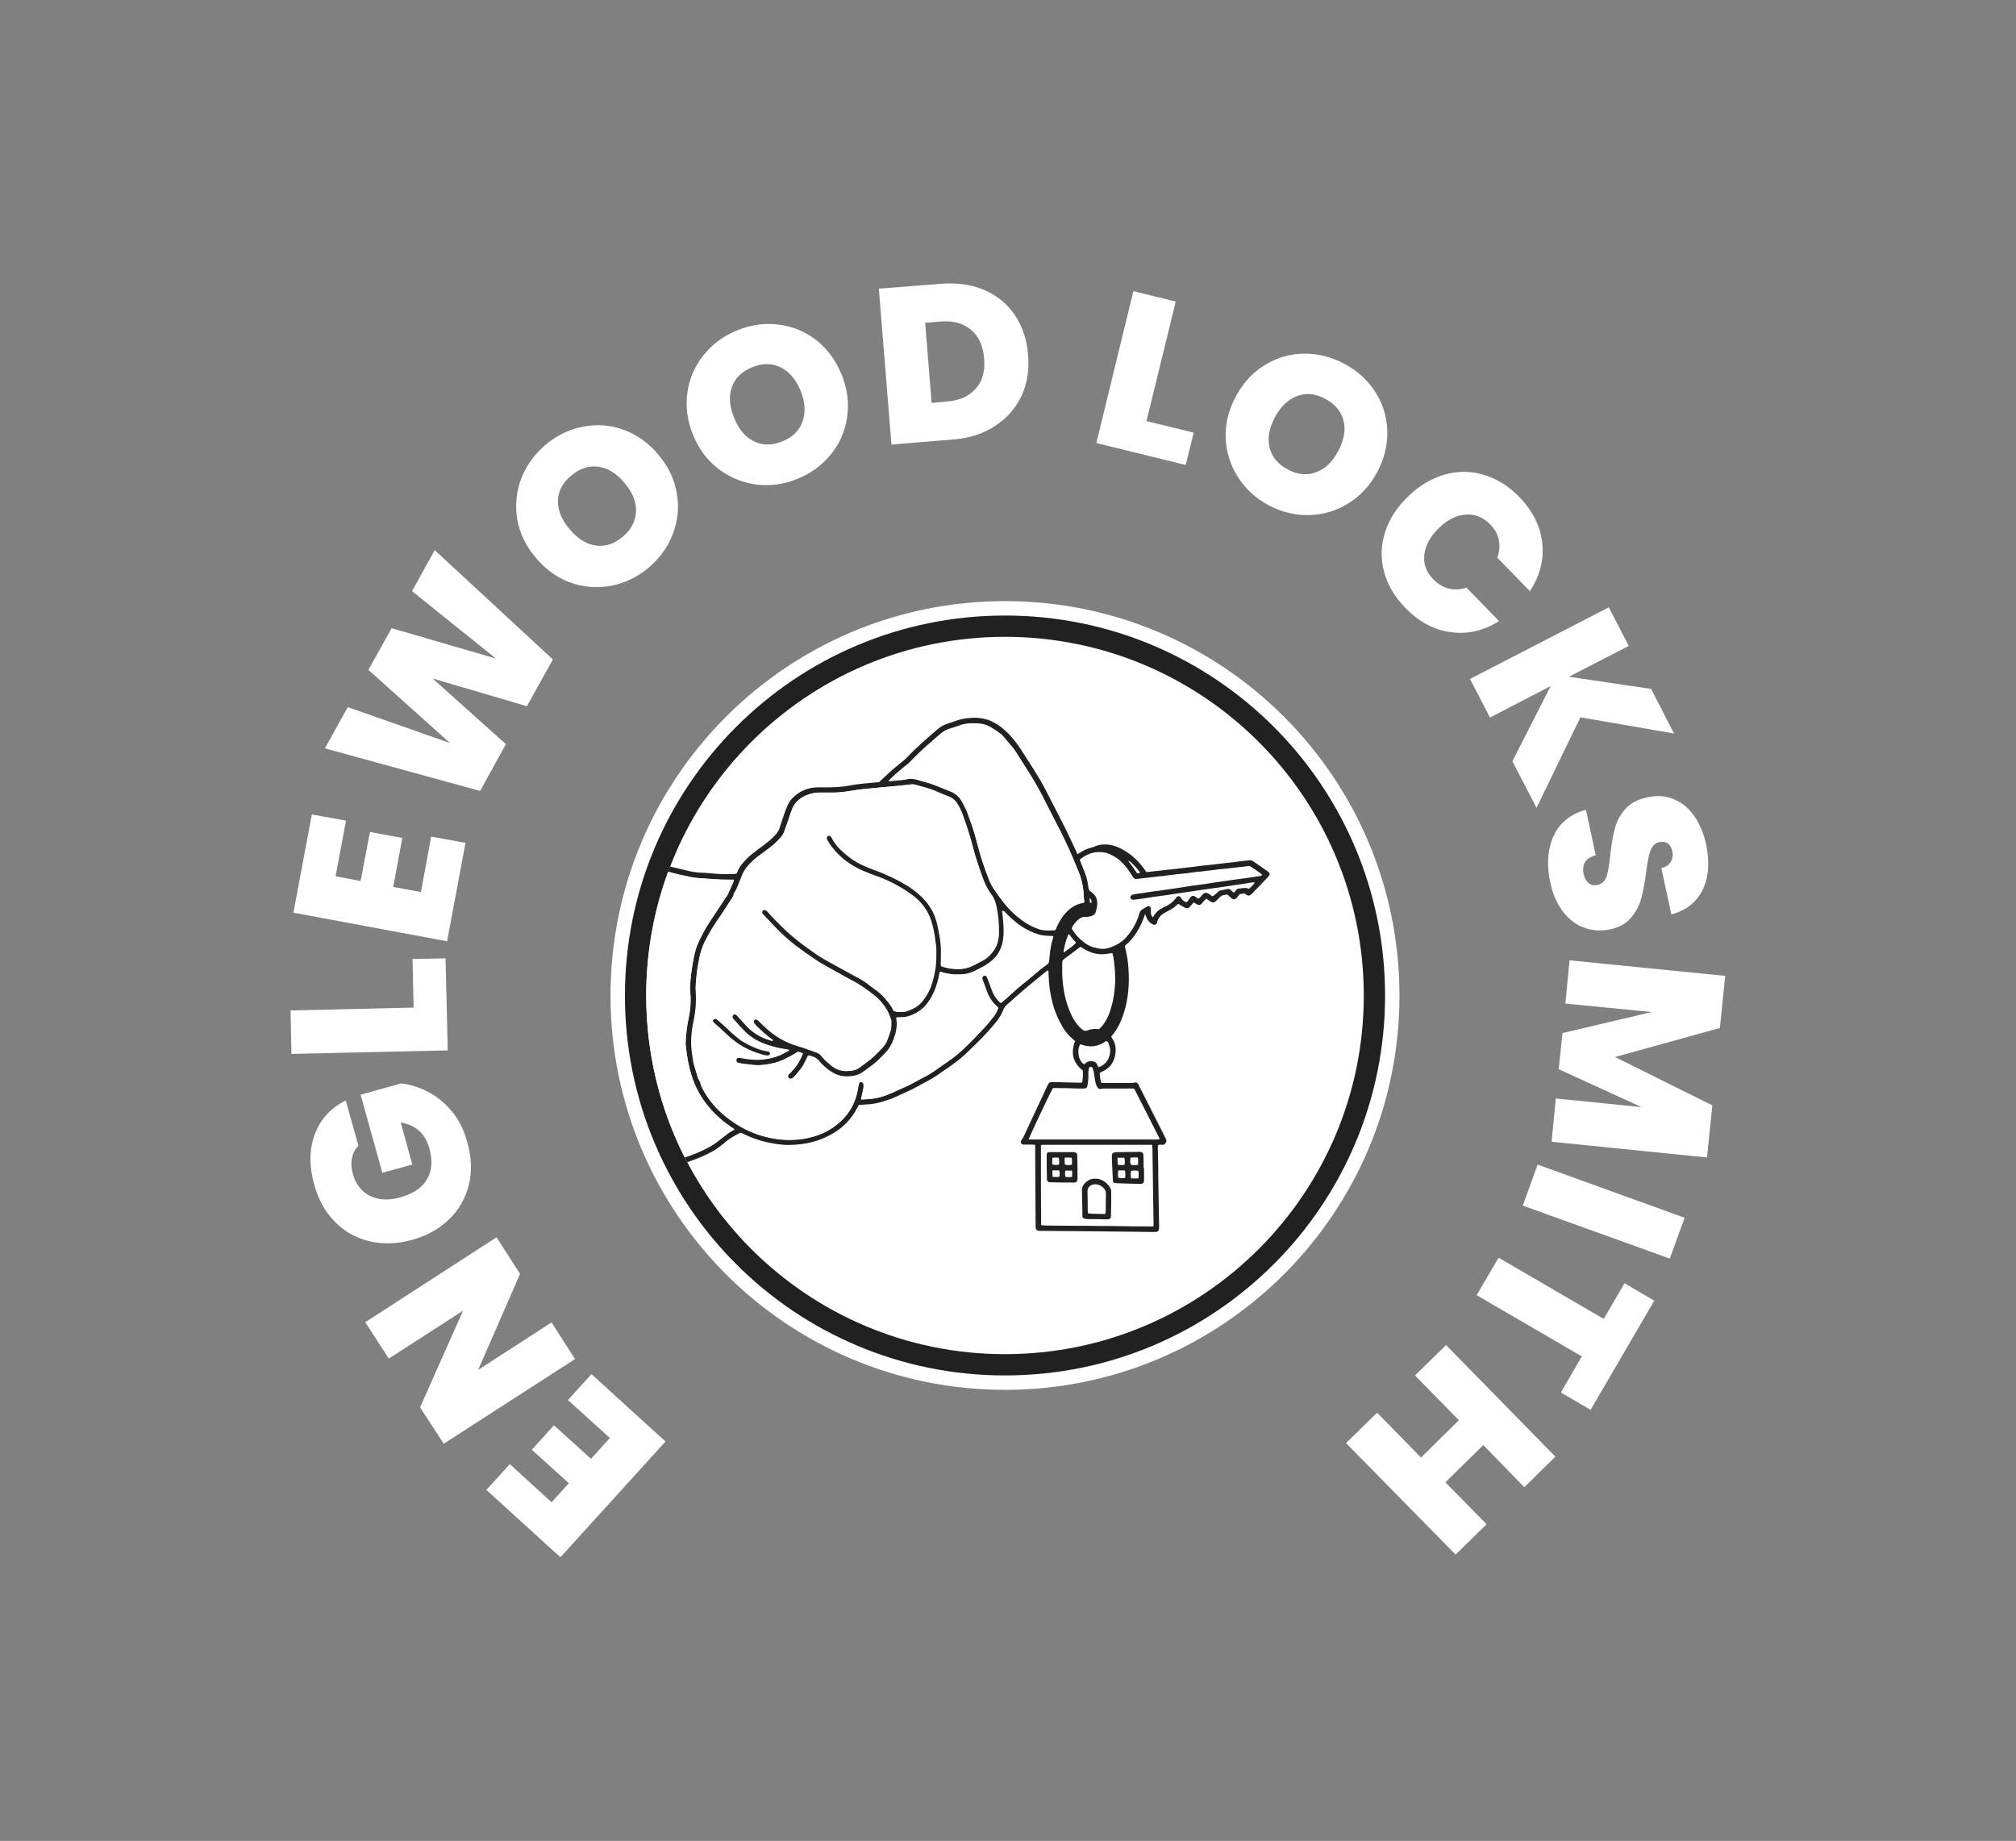 <svg xmlns="http://www.w3.org/2000/svg" xmlns:xlink="http://www.w3.org/1999/xlink" xmlns:svgjs="http://svgjs.dev/svgjs" viewBox="0 0 7.737 7.065"><rect x="0" y="0" width="7.737" height="7.065" fill="#808080" stroke="none"/><g transform="matrix(0.851,0,0,0.851,3.857,5.494)"><g transform="matrix(1,0,0,1,0,0)"><path d=" M -2.045 0.319 L -1.967 0.233 L -2.134 0.082 L -2.034 -0.028 L -1.867 0.123 L -1.782 0.029 L -1.971 -0.142 L -1.865 -0.259 L -1.531 0.045 L -2.005 0.567 L -2.339 0.263 L -2.233 0.147 L -2.045 0.319 M -2.293 -0.876 L -2.187 -0.711 L -2.376 -0.278 L -2.045 -0.492 L -1.939 -0.327 L -2.531 0.055 L -2.638 -0.109 L -2.444 -0.545 L -2.779 -0.329 L -2.885 -0.493 L -2.293 -0.876 M -2.916 -1.289 Q -2.939 -1.265 -2.945 -1.233 Q -2.952 -1.201 -2.941 -1.162 Q -2.921 -1.091 -2.864 -1.063 Q -2.806 -1.034 -2.728 -1.056 Q -2.64 -1.08 -2.607 -1.137 Q -2.573 -1.194 -2.596 -1.277 Q -2.624 -1.377 -2.725 -1.394 L -2.673 -1.204 L -2.808 -1.167 L -2.906 -1.519 L -2.723 -1.57 Q -2.663 -1.563 -2.604 -1.533 Q -2.545 -1.503 -2.496 -1.446 Q -2.448 -1.389 -2.425 -1.305 Q -2.396 -1.203 -2.418 -1.113 Q -2.44 -1.022 -2.507 -0.957 Q -2.574 -0.892 -2.675 -0.864 Q -2.775 -0.837 -2.865 -0.858 Q -2.956 -0.879 -3.021 -0.945 Q -3.087 -1.011 -3.115 -1.113 Q -3.151 -1.241 -3.112 -1.342 Q -3.074 -1.443 -2.973 -1.493 L -2.916 -1.289 M -2.667 -1.912 L -2.672 -2.131 L -2.523 -2.134 L -2.513 -1.719 L -3.218 -1.703 L -3.222 -1.899 L -2.667 -1.912 M -3.019 -2.504 L -2.906 -2.483 L -2.864 -2.704 L -2.718 -2.677 L -2.759 -2.456 L -2.634 -2.433 L -2.588 -2.683 L -2.433 -2.655 L -2.516 -2.211 L -3.209 -2.34 L -3.126 -2.783 L -2.972 -2.755 L -3.019 -2.504 M -2.572 -3.975 L -2.039 -3.482 L -2.156 -3.271 L -2.581 -3.396 L -2.251 -3.1 L -2.367 -2.889 L -3.067 -3.081 L -2.964 -3.267 L -2.503 -3.105 L -2.871 -3.435 L -2.766 -3.623 L -2.296 -3.486 L -2.674 -3.79 L -2.572 -3.975 M -1.777 -3.814 Q -1.871 -3.797 -1.961 -3.829 Q -2.051 -3.862 -2.117 -3.942 Q -2.184 -4.021 -2.2 -4.116 Q -2.215 -4.21 -2.181 -4.299 Q -2.147 -4.387 -2.071 -4.451 Q -1.994 -4.515 -1.901 -4.532 Q -1.808 -4.55 -1.718 -4.517 Q -1.629 -4.484 -1.562 -4.404 Q -1.496 -4.325 -1.48 -4.231 Q -1.464 -4.136 -1.498 -4.048 Q -1.532 -3.959 -1.608 -3.895 Q -1.684 -3.832 -1.777 -3.814 M -1.664 -4.149 Q -1.662 -4.214 -1.715 -4.277 Q -1.769 -4.342 -1.833 -4.351 Q -1.898 -4.36 -1.955 -4.312 Q -2.014 -4.264 -2.016 -4.199 Q -2.018 -4.134 -1.964 -4.07 Q -1.911 -4.006 -1.847 -3.996 Q -1.783 -3.986 -1.724 -4.035 Q -1.667 -4.083 -1.664 -4.149 M -1.123 -4.271 Q -1.217 -4.284 -1.293 -4.342 Q -1.369 -4.4 -1.408 -4.497 Q -1.446 -4.593 -1.432 -4.688 Q -1.418 -4.783 -1.358 -4.856 Q -1.298 -4.93 -1.206 -4.967 Q -1.114 -5.004 -1.02 -4.992 Q -0.926 -4.98 -0.851 -4.922 Q -0.776 -4.863 -0.737 -4.767 Q -0.698 -4.67 -0.712 -4.576 Q -0.725 -4.481 -0.785 -4.407 Q -0.845 -4.333 -0.937 -4.296 Q -1.028 -4.259 -1.123 -4.271 M -0.913 -4.555 Q -0.891 -4.616 -0.921 -4.692 Q -0.953 -4.77 -1.011 -4.799 Q -1.07 -4.828 -1.139 -4.8 Q -1.21 -4.772 -1.232 -4.71 Q -1.253 -4.649 -1.222 -4.572 Q -1.191 -4.495 -1.133 -4.466 Q -1.075 -4.437 -1.005 -4.465 Q -0.935 -4.493 -0.913 -4.555 M -0.093 -5.148 Q -0.006 -5.11 0.045 -5.034 Q 0.096 -4.958 0.104 -4.855 Q 0.113 -4.753 0.074 -4.67 Q 0.035 -4.587 -0.045 -4.535 Q -0.125 -4.482 -0.234 -4.474 L -0.512 -4.451 L -0.569 -5.154 L -0.291 -5.176 Q -0.18 -5.185 -0.093 -5.148 M -0.132 -4.703 Q -0.087 -4.753 -0.094 -4.839 Q -0.101 -4.926 -0.154 -4.969 Q -0.206 -5.013 -0.292 -5.006 L -0.36 -5 L -0.331 -4.639 L -0.263 -4.645 Q -0.177 -4.652 -0.132 -4.703 M 0.638 -4.557 L 0.851 -4.505 L 0.815 -4.359 L 0.412 -4.458 L 0.579 -5.143 L 0.77 -5.096 L 0.638 -4.557 M 1.05 -4.305 Q 0.999 -4.386 0.995 -4.481 Q 0.992 -4.577 1.041 -4.668 Q 1.09 -4.76 1.172 -4.81 Q 1.254 -4.86 1.348 -4.861 Q 1.443 -4.862 1.531 -4.815 Q 1.619 -4.768 1.67 -4.688 Q 1.721 -4.609 1.724 -4.513 Q 1.727 -4.418 1.678 -4.326 Q 1.629 -4.235 1.547 -4.185 Q 1.466 -4.135 1.371 -4.133 Q 1.276 -4.131 1.188 -4.178 Q 1.101 -4.225 1.05 -4.305 M 1.402 -4.326 Q 1.464 -4.348 1.502 -4.421 Q 1.542 -4.495 1.527 -4.558 Q 1.511 -4.621 1.445 -4.657 Q 1.378 -4.693 1.318 -4.67 Q 1.257 -4.648 1.217 -4.574 Q 1.178 -4.501 1.193 -4.438 Q 1.208 -4.375 1.275 -4.339 Q 1.341 -4.303 1.402 -4.326 M 1.981 -4.315 Q 2.07 -4.341 2.158 -4.315 Q 2.247 -4.289 2.319 -4.215 Q 2.411 -4.12 2.423 -4.006 Q 2.435 -3.893 2.367 -3.79 L 2.22 -3.941 Q 2.235 -3.983 2.227 -4.021 Q 2.219 -4.06 2.188 -4.091 Q 2.14 -4.14 2.077 -4.135 Q 2.014 -4.131 1.956 -4.074 Q 1.898 -4.017 1.891 -3.954 Q 1.884 -3.891 1.932 -3.843 Q 1.963 -3.811 2.001 -3.802 Q 2.039 -3.792 2.081 -3.806 L 2.228 -3.655 Q 2.123 -3.589 2.01 -3.605 Q 1.897 -3.62 1.805 -3.715 Q 1.732 -3.79 1.709 -3.879 Q 1.686 -3.968 1.714 -4.056 Q 1.742 -4.144 1.818 -4.217 Q 1.892 -4.289 1.981 -4.315 M 2.288 -3.023 L 2.461 -3.362 L 2.187 -3.22 L 2.097 -3.394 L 2.723 -3.717 L 2.813 -3.543 L 2.543 -3.404 L 2.914 -3.349 L 3.017 -3.148 L 2.595 -3.221 L 2.397 -2.813 L 2.288 -3.023 M 2.474 -2.686 Q 2.515 -2.775 2.62 -2.804 L 2.664 -2.599 Q 2.628 -2.589 2.615 -2.567 Q 2.603 -2.544 2.609 -2.515 Q 2.615 -2.489 2.631 -2.474 Q 2.648 -2.46 2.672 -2.465 Q 2.702 -2.472 2.713 -2.503 Q 2.723 -2.535 2.73 -2.603 Q 2.738 -2.676 2.751 -2.722 Q 2.763 -2.768 2.797 -2.807 Q 2.831 -2.846 2.896 -2.86 Q 2.963 -2.875 3.018 -2.851 Q 3.072 -2.828 3.109 -2.775 Q 3.146 -2.721 3.162 -2.647 Q 3.187 -2.526 3.146 -2.443 Q 3.105 -2.359 3.005 -2.332 L 2.96 -2.541 Q 2.991 -2.548 3.003 -2.57 Q 3.015 -2.591 3.009 -2.619 Q 3.004 -2.641 2.989 -2.652 Q 2.973 -2.663 2.95 -2.658 Q 2.93 -2.654 2.919 -2.636 Q 2.908 -2.618 2.903 -2.593 Q 2.897 -2.568 2.891 -2.521 Q 2.882 -2.45 2.869 -2.403 Q 2.856 -2.356 2.823 -2.317 Q 2.79 -2.278 2.73 -2.265 Q 2.668 -2.252 2.612 -2.272 Q 2.557 -2.292 2.516 -2.345 Q 2.476 -2.397 2.459 -2.476 Q 2.433 -2.596 2.474 -2.686 M 3.166 -1.236 L 2.465 -1.307 L 2.484 -1.502 L 2.871 -1.463 L 2.497 -1.634 L 2.514 -1.797 L 2.917 -1.892 L 2.527 -1.93 L 2.546 -2.125 L 3.248 -2.055 L 3.224 -1.82 L 2.751 -1.689 L 3.19 -1.471 L 3.166 -1.236 M 2.998 -0.78 L 2.335 -1.019 L 2.402 -1.204 L 3.065 -0.964 L 2.998 -0.78 M 2.641 -0.098 L 2.507 -0.176 L 2.601 -0.339 L 2.127 -0.615 L 2.226 -0.784 L 2.7 -0.508 L 2.794 -0.669 L 2.928 -0.59 L 2.641 -0.098 M 2.032 0.555 L 1.538 0.052 L 1.678 -0.085 L 1.876 0.117 L 2.047 -0.051 L 1.849 -0.253 L 1.989 -0.39 L 2.482 0.113 L 2.342 0.251 L 2.157 0.061 L 1.986 0.229 L 2.172 0.418 L 2.032 0.555" fill="#ffffff" fill-rule="nonzero"></path></g><g transform="matrix(1,0,0,1,0,0)"><g clip-path="url(#SvgjsClipPath67533)"><g clip-path="url(#SvgjsClipPath675310a75bb15-0fac-4c74-b247-9c55cb70ee2e)"><path d=" M 1.779 -1.966 C 1.779 -0.984 0.982 -0.188 0 -0.188 C -0.982 -0.188 -1.779 -0.984 -1.779 -1.966 C -1.779 -2.949 -0.982 -3.745 0 -3.745 C 0.982 -3.745 1.779 -2.949 1.779 -1.966 Z" fill="#ffffff" transform="matrix(1,0,0,1,0,0)" fill-rule="nonzero"></path></g><g clip-path="url(#SvgjsClipPath675310a75bb15-0fac-4c74-b247-9c55cb70ee2e)"><path d=" M 1.714 -1.966 C 1.714 -1.02 0.947 -0.253 0 -0.253 C -0.947 -0.253 -1.714 -1.02 -1.714 -1.966 C -1.714 -2.913 -0.947 -3.68 0 -3.68 C 0.947 -3.68 1.714 -2.913 1.714 -1.966 Z" fill="#212121" transform="matrix(1,0,0,1,0,0)" fill-rule="nonzero"></path></g><g clip-path="url(#SvgjsClipPath675310a75bb15-0fac-4c74-b247-9c55cb70ee2e)"><path d=" M 1.618 -1.966 C 1.618 -1.073 0.893 -0.349 0 -0.349 C -0.893 -0.349 -1.618 -1.073 -1.618 -1.966 C -1.618 -2.86 -0.893 -3.584 0 -3.584 C 0.893 -3.584 1.618 -2.86 1.618 -1.966 Z" fill="#ffffff" transform="matrix(1,0,0,1,0,0)" fill-rule="nonzero"></path></g><g clip-path="url(#SvgjsClipPath675310a75bb15-0fac-4c74-b247-9c55cb70ee2e)"><path d=" M 0.39 -2.38 C 0.387 -2.381 0.385 -2.382 0.383 -2.382 C 0.383 -2.389 0.382 -2.396 0.382 -2.404 C 0.39 -2.395 0.391 -2.393 0.39 -2.38 Z" fill="#ffffff" transform="matrix(1,0,0,1,0,0)" fill-rule="nonzero"></path></g><g clip-path="url(#SvgjsClipPath675310a75bb15-0fac-4c74-b247-9c55cb70ee2e)"><path d=" M 1.127 -2.472 C 1.127 -2.472 1.127 -2.473 1.127 -2.473 C 1.127 -2.473 1.127 -2.473 1.127 -2.472 C 1.126 -2.472 1.127 -2.472 1.127 -2.472 Z" fill="#ffffff" transform="matrix(1,0,0,1,0,0)" fill-rule="nonzero"></path></g><g clip-path="url(#SvgjsClipPath675310a75bb15-0fac-4c74-b247-9c55cb70ee2e)"><path d=" M 0.558 -2.568 C 0.557 -2.57 0.556 -2.571 0.555 -2.572 L 0.555 -2.572 C 0.556 -2.571 0.557 -2.57 0.559 -2.569 C 0.558 -2.569 0.558 -2.569 0.558 -2.568 Z" fill="#ffffff" transform="matrix(1,0,0,1,0,0)" fill-rule="nonzero"></path></g><g clip-path="url(#SvgjsClipPath675310a75bb15-0fac-4c74-b247-9c55cb70ee2e)"><path d=" M 0.552 -2.575 C 0.553 -2.574 0.554 -2.573 0.555 -2.572 L 0.555 -2.572 C 0.554 -2.573 0.553 -2.574 0.552 -2.575 L 0.552 -2.575 Z" fill="#ffffff" transform="matrix(1,0,0,1,0,0)" fill-rule="nonzero"></path></g><g clip-path="url(#SvgjsClipPath675310a75bb15-0fac-4c74-b247-9c55cb70ee2e)"><path d=" M 0.552 -2.575 C 0.552 -2.575 0.551 -2.576 0.551 -2.577 C 0.551 -2.577 0.552 -2.577 0.552 -2.576 C 0.552 -2.576 0.552 -2.575 0.552 -2.575 C 0.552 -2.575 0.552 -2.575 0.552 -2.575 Z" fill="#ffffff" transform="matrix(1,0,0,1,0,0)" fill-rule="nonzero"></path></g><g clip-path="url(#SvgjsClipPath675310a75bb15-0fac-4c74-b247-9c55cb70ee2e)"><path d=" M 1.126 -2.472 C 1.119 -2.461 1.109 -2.452 1.099 -2.443 C 1.088 -2.449 1.085 -2.449 1.075 -2.448 C 1.068 -2.447 1.061 -2.446 1.054 -2.445 C 1.049 -2.445 1.045 -2.443 1.041 -2.438 C 1.038 -2.435 1.034 -2.431 1.031 -2.427 C 1.028 -2.428 1.026 -2.429 1.024 -2.431 C 1.022 -2.433 1.021 -2.436 1.019 -2.438 C 1.014 -2.443 1.009 -2.445 1.002 -2.444 C 0.993 -2.442 0.983 -2.44 0.974 -2.438 C 0.967 -2.437 0.961 -2.434 0.956 -2.428 C 0.95 -2.422 0.943 -2.416 0.934 -2.411 C 0.932 -2.412 0.93 -2.413 0.927 -2.415 C 0.923 -2.418 0.92 -2.421 0.916 -2.423 C 0.906 -2.429 0.899 -2.428 0.89 -2.42 C 0.887 -2.415 0.883 -2.411 0.88 -2.407 C 0.877 -2.404 0.875 -2.4 0.869 -2.4 C 0.867 -2.401 0.865 -2.403 0.863 -2.405 C 0.848 -2.416 0.841 -2.415 0.831 -2.4 C 0.827 -2.395 0.824 -2.388 0.816 -2.384 C 0.808 -2.386 0.8 -2.392 0.795 -2.4 C 0.793 -2.403 0.791 -2.406 0.788 -2.408 C 0.785 -2.412 0.779 -2.412 0.774 -2.409 C 0.773 -2.407 0.771 -2.405 0.769 -2.403 C 0.757 -2.387 0.742 -2.375 0.724 -2.366 C 0.715 -2.362 0.706 -2.357 0.698 -2.351 C 0.686 -2.344 0.677 -2.334 0.67 -2.322 C 0.669 -2.32 0.667 -2.318 0.666 -2.316 C 0.658 -2.325 0.657 -2.328 0.656 -2.336 C 0.656 -2.34 0.657 -2.344 0.657 -2.348 C 0.657 -2.351 0.657 -2.354 0.657 -2.356 C 0.655 -2.365 0.646 -2.369 0.638 -2.364 C 0.631 -2.359 0.624 -2.355 0.616 -2.35 C 0.611 -2.347 0.606 -2.342 0.605 -2.334 C 0.6 -2.315 0.592 -2.298 0.583 -2.281 C 0.572 -2.26 0.559 -2.242 0.543 -2.224 C 0.524 -2.203 0.499 -2.189 0.473 -2.18 C 0.457 -2.174 0.441 -2.172 0.424 -2.175 C 0.412 -2.177 0.401 -2.179 0.39 -2.183 C 0.376 -2.189 0.363 -2.196 0.351 -2.206 C 0.331 -2.222 0.313 -2.241 0.299 -2.265 C 0.301 -2.268 0.301 -2.271 0.303 -2.274 C 0.313 -2.29 0.324 -2.304 0.34 -2.313 C 0.346 -2.316 0.352 -2.319 0.359 -2.318 C 0.368 -2.317 0.377 -2.319 0.385 -2.321 C 0.397 -2.323 0.405 -2.33 0.409 -2.342 C 0.412 -2.355 0.415 -2.368 0.414 -2.382 C 0.413 -2.403 0.405 -2.42 0.387 -2.431 C 0.379 -2.436 0.376 -2.442 0.375 -2.45 C 0.373 -2.467 0.37 -2.484 0.365 -2.501 C 0.36 -2.515 0.353 -2.53 0.348 -2.544 C 0.344 -2.554 0.34 -2.565 0.335 -2.576 C 0.34 -2.579 0.344 -2.583 0.349 -2.586 C 0.378 -2.605 0.409 -2.613 0.444 -2.609 C 0.458 -2.607 0.472 -2.601 0.485 -2.594 C 0.515 -2.578 0.537 -2.554 0.557 -2.527 C 0.562 -2.519 0.567 -2.511 0.572 -2.503 C 0.573 -2.5 0.576 -2.498 0.578 -2.495 C 0.581 -2.49 0.586 -2.488 0.592 -2.488 C 0.612 -2.491 0.632 -2.494 0.652 -2.496 C 0.673 -2.499 0.695 -2.501 0.716 -2.503 C 0.729 -2.505 0.742 -2.507 0.755 -2.508 C 0.767 -2.509 0.779 -2.51 0.791 -2.512 C 0.805 -2.514 0.819 -2.515 0.833 -2.517 C 0.843 -2.518 0.853 -2.52 0.863 -2.521 C 0.876 -2.522 0.889 -2.523 0.902 -2.524 C 0.914 -2.526 0.925 -2.528 0.937 -2.529 C 0.947 -2.53 0.959 -2.532 0.969 -2.533 C 0.991 -2.535 1.012 -2.537 1.034 -2.539 C 1.056 -2.542 1.078 -2.545 1.102 -2.548 C 1.12 -2.537 1.137 -2.524 1.155 -2.512 C 1.155 -2.511 1.156 -2.511 1.156 -2.51 C 1.156 -2.509 1.158 -2.507 1.157 -2.507 C 1.157 -2.505 1.155 -2.503 1.153 -2.503 C 1.126 -2.499 1.1 -2.495 1.073 -2.491 C 1.048 -2.488 1.024 -2.485 1 -2.481 C 0.983 -2.479 0.967 -2.476 0.951 -2.473 C 0.933 -2.471 0.916 -2.469 0.898 -2.466 C 0.881 -2.464 0.864 -2.461 0.846 -2.458 C 0.829 -2.456 0.812 -2.453 0.795 -2.451 C 0.771 -2.448 0.746 -2.444 0.721 -2.44 C 0.703 -2.437 0.686 -2.435 0.669 -2.433 C 0.653 -2.43 0.638 -2.428 0.622 -2.426 C 0.611 -2.424 0.599 -2.422 0.587 -2.421 C 0.582 -2.42 0.578 -2.419 0.573 -2.418 C 0.571 -2.417 0.569 -2.416 0.567 -2.414 C 0.565 -2.411 0.563 -2.407 0.565 -2.403 C 0.568 -2.398 0.573 -2.394 0.578 -2.394 C 0.593 -2.397 0.608 -2.399 0.623 -2.401 C 0.64 -2.404 0.658 -2.406 0.675 -2.409 C 0.692 -2.411 0.709 -2.414 0.726 -2.416 C 0.743 -2.419 0.761 -2.421 0.779 -2.424 C 0.797 -2.426 0.815 -2.429 0.833 -2.432 C 0.849 -2.434 0.865 -2.436 0.881 -2.439 C 0.907 -2.443 0.934 -2.447 0.96 -2.45 C 0.984 -2.454 1.009 -2.457 1.033 -2.46 C 1.049 -2.463 1.065 -2.466 1.081 -2.468 C 1.097 -2.47 1.111 -2.474 1.126 -2.472 L 1.126 -2.472 Z" fill="#ffffff" transform="matrix(1,0,0,1,0,0)" fill-rule="nonzero"></path></g><g clip-path="url(#SvgjsClipPath675310a75bb15-0fac-4c74-b247-9c55cb70ee2e)"><path d=" M 0.559 -2.57 C 0.561 -2.568 0.564 -2.568 0.565 -2.566 C 0.58 -2.552 0.595 -2.538 0.607 -2.521 C 0.607 -2.52 0.608 -2.518 0.608 -2.517 C 0.598 -2.513 0.596 -2.513 0.592 -2.519 C 0.582 -2.536 0.571 -2.551 0.559 -2.566 C 0.558 -2.566 0.558 -2.567 0.558 -2.568 C 0.558 -2.569 0.558 -2.569 0.559 -2.57 Z" fill="#ffffff" transform="matrix(1,0,0,1,0,0)" fill-rule="nonzero"></path></g><g clip-path="url(#SvgjsClipPath675310a75bb15-0fac-4c74-b247-9c55cb70ee2e)"><path d=" M 0.664 -1.289 C 0.664 -1.282 0.665 -1.277 0.665 -1.272 C 0.666 -1.201 0.667 -1.131 0.668 -1.06 C 0.669 -1.02 0.669 -0.979 0.67 -0.939 C 0.67 -0.934 0.67 -0.928 0.67 -0.922 C 0.666 -0.922 0.663 -0.921 0.661 -0.921 C 0.598 -0.922 0.535 -0.922 0.472 -0.923 C 0.435 -0.923 0.398 -0.924 0.361 -0.924 C 0.303 -0.925 0.246 -0.925 0.188 -0.926 C 0.18 -0.926 0.173 -0.926 0.165 -0.927 C 0.161 -0.932 0.163 -0.937 0.163 -0.942 C 0.163 -0.993 0.163 -1.045 0.162 -1.097 C 0.162 -1.156 0.162 -1.214 0.162 -1.273 C 0.162 -1.278 0.162 -1.283 0.162 -1.288 C 0.164 -1.289 0.166 -1.29 0.168 -1.29 C 0.172 -1.29 0.177 -1.29 0.181 -1.29 C 0.336 -1.29 0.491 -1.29 0.645 -1.289 C 0.65 -1.289 0.656 -1.289 0.664 -1.289 Z M 0.627 -1.189 C 0.626 -1.189 0.626 -1.189 0.625 -1.189 C 0.625 -1.197 0.625 -1.206 0.625 -1.215 C 0.625 -1.225 0.625 -1.236 0.625 -1.246 C 0.625 -1.255 0.62 -1.259 0.612 -1.261 C 0.606 -1.261 0.6 -1.261 0.594 -1.261 C 0.564 -1.261 0.534 -1.26 0.504 -1.26 C 0.5 -1.26 0.498 -1.26 0.495 -1.259 C 0.488 -1.259 0.483 -1.254 0.483 -1.247 C 0.483 -1.242 0.483 -1.236 0.483 -1.231 C 0.484 -1.201 0.485 -1.171 0.486 -1.141 C 0.487 -1.123 0.49 -1.12 0.507 -1.12 C 0.541 -1.118 0.576 -1.117 0.611 -1.117 C 0.612 -1.117 0.613 -1.117 0.614 -1.117 C 0.621 -1.117 0.626 -1.121 0.627 -1.129 C 0.628 -1.131 0.628 -1.135 0.628 -1.138 C 0.627 -1.155 0.627 -1.172 0.627 -1.189 Z M 0.257 -1.26 L 0.257 -1.26 C 0.241 -1.26 0.225 -1.26 0.209 -1.26 C 0.205 -1.26 0.202 -1.26 0.199 -1.26 C 0.193 -1.259 0.189 -1.256 0.189 -1.25 C 0.188 -1.248 0.189 -1.246 0.189 -1.244 C 0.189 -1.212 0.189 -1.18 0.189 -1.148 C 0.189 -1.143 0.189 -1.139 0.19 -1.136 C 0.191 -1.13 0.195 -1.126 0.201 -1.124 C 0.203 -1.124 0.206 -1.124 0.208 -1.124 C 0.241 -1.123 0.275 -1.123 0.308 -1.123 C 0.321 -1.122 0.329 -1.126 0.328 -1.143 C 0.327 -1.174 0.327 -1.206 0.327 -1.237 C 0.327 -1.24 0.327 -1.243 0.327 -1.246 C 0.325 -1.255 0.322 -1.259 0.312 -1.26 C 0.309 -1.26 0.305 -1.26 0.302 -1.26 C 0.287 -1.26 0.272 -1.26 0.257 -1.26 Z M 0.348 -1.032 L 0.348 -1.032 C 0.349 -1.015 0.349 -0.998 0.349 -0.98 C 0.349 -0.977 0.349 -0.973 0.349 -0.97 C 0.35 -0.965 0.353 -0.961 0.359 -0.959 C 0.363 -0.958 0.368 -0.958 0.372 -0.958 C 0.4 -0.958 0.427 -0.957 0.455 -0.957 C 0.459 -0.957 0.461 -0.957 0.464 -0.957 C 0.473 -0.957 0.477 -0.962 0.478 -0.97 C 0.478 -0.972 0.478 -0.974 0.478 -0.976 C 0.478 -1.011 0.479 -1.045 0.479 -1.08 C 0.479 -1.086 0.478 -1.091 0.476 -1.096 C 0.465 -1.117 0.448 -1.131 0.426 -1.137 C 0.405 -1.143 0.385 -1.14 0.368 -1.126 C 0.355 -1.116 0.347 -1.103 0.347 -1.087 C 0.347 -1.069 0.348 -1.05 0.348 -1.032 Z M 0.68 -1.314 C 0.685 -1.314 0.69 -1.314 0.694 -1.314 C 0.694 -1.314 0.695 -1.314 0.695 -1.315 C 0.696 -1.315 0.696 -1.315 0.697 -1.317 C 0.696 -1.319 0.695 -1.322 0.693 -1.325 C 0.658 -1.395 0.623 -1.465 0.587 -1.534 C 0.586 -1.538 0.584 -1.54 0.582 -1.543 C 0.58 -1.543 0.578 -1.543 0.577 -1.543 C 0.534 -1.543 0.49 -1.543 0.447 -1.543 C 0.443 -1.543 0.44 -1.543 0.436 -1.542 C 0.425 -1.539 0.421 -1.541 0.416 -1.551 C 0.411 -1.558 0.409 -1.567 0.407 -1.575 C 0.405 -1.588 0.403 -1.602 0.401 -1.615 C 0.399 -1.622 0.397 -1.63 0.395 -1.637 C 0.394 -1.639 0.391 -1.64 0.389 -1.641 C 0.383 -1.642 0.379 -1.64 0.378 -1.634 C 0.377 -1.629 0.377 -1.624 0.376 -1.619 C 0.376 -1.61 0.376 -1.601 0.376 -1.592 C 0.375 -1.58 0.374 -1.569 0.372 -1.557 C 0.37 -1.546 0.366 -1.543 0.355 -1.543 C 0.346 -1.543 0.336 -1.543 0.327 -1.544 C 0.298 -1.545 0.27 -1.545 0.242 -1.546 C 0.233 -1.546 0.224 -1.546 0.216 -1.546 C 0.208 -1.533 0.132 -1.373 0.11 -1.323 C 0.109 -1.32 0.108 -1.318 0.106 -1.314 C 0.3 -1.314 0.49 -1.314 0.68 -1.314 Z M 0.6 -1.176 C 0.585 -1.178 0.577 -1.178 0.567 -1.175 C 0.566 -1.164 0.566 -1.154 0.569 -1.142 C 0.58 -1.141 0.59 -1.141 0.602 -1.142 C 0.602 -1.154 0.604 -1.165 0.6 -1.176 Z M 0.6 -1.203 C 0.6 -1.215 0.602 -1.225 0.599 -1.236 C 0.59 -1.236 0.582 -1.236 0.573 -1.236 C 0.571 -1.236 0.568 -1.235 0.566 -1.235 C 0.564 -1.223 0.564 -1.216 0.567 -1.203 C 0.578 -1.202 0.589 -1.2 0.6 -1.203 Z M 0.541 -1.177 C 0.533 -1.179 0.526 -1.177 0.518 -1.178 C 0.516 -1.178 0.513 -1.177 0.51 -1.177 C 0.51 -1.165 0.509 -1.155 0.511 -1.145 C 0.523 -1.142 0.528 -1.142 0.542 -1.144 C 0.543 -1.156 0.543 -1.166 0.541 -1.177 Z M 0.533 -1.202 C 0.535 -1.202 0.537 -1.203 0.539 -1.203 C 0.541 -1.215 0.541 -1.223 0.538 -1.235 C 0.533 -1.235 0.528 -1.235 0.523 -1.235 C 0.518 -1.235 0.513 -1.235 0.508 -1.235 C 0.507 -1.224 0.507 -1.214 0.51 -1.202 C 0.518 -1.202 0.526 -1.202 0.533 -1.202 Z M 0.269 -1.214 C 0.269 -1.21 0.27 -1.207 0.271 -1.203 C 0.287 -1.201 0.294 -1.201 0.302 -1.204 C 0.302 -1.209 0.302 -1.214 0.302 -1.219 C 0.302 -1.224 0.303 -1.23 0.3 -1.235 C 0.29 -1.236 0.28 -1.236 0.269 -1.235 C 0.269 -1.226 0.269 -1.22 0.269 -1.214 Z M 0.214 -1.204 C 0.224 -1.202 0.234 -1.201 0.244 -1.204 C 0.244 -1.21 0.245 -1.215 0.244 -1.22 C 0.244 -1.225 0.245 -1.23 0.242 -1.235 C 0.233 -1.236 0.224 -1.236 0.214 -1.235 C 0.213 -1.224 0.212 -1.214 0.214 -1.204 Z M 0.215 -1.148 C 0.226 -1.149 0.236 -1.145 0.246 -1.15 C 0.246 -1.159 0.248 -1.168 0.244 -1.177 C 0.234 -1.177 0.225 -1.177 0.214 -1.177 C 0.214 -1.167 0.213 -1.158 0.215 -1.148 Z M 0.278 -1.177 C 0.276 -1.177 0.274 -1.177 0.272 -1.177 C 0.27 -1.163 0.27 -1.158 0.273 -1.148 C 0.283 -1.148 0.293 -1.146 0.303 -1.149 C 0.303 -1.156 0.303 -1.163 0.303 -1.169 C 0.303 -1.171 0.302 -1.173 0.302 -1.177 C 0.293 -1.177 0.286 -1.177 0.278 -1.177 Z M 0.454 -0.988 C 0.454 -1.018 0.455 -1.047 0.455 -1.077 C 0.455 -1.08 0.454 -1.083 0.453 -1.086 C 0.445 -1.106 0.418 -1.12 0.397 -1.114 C 0.381 -1.11 0.371 -1.098 0.372 -1.083 C 0.373 -1.054 0.373 -1.026 0.373 -0.997 C 0.373 -0.993 0.374 -0.989 0.374 -0.984 C 0.4 -0.981 0.426 -0.982 0.452 -0.982 C 0.453 -0.985 0.454 -0.986 0.454 -0.988 Z" fill="#ffffff" transform="matrix(1,0,0,1,0,0)" fill-rule="nonzero"></path></g><g clip-path="url(#SvgjsClipPath675310a75bb15-0fac-4c74-b247-9c55cb70ee2e)"><path d=" M 0.426 -1.138 C 0.405 -1.143 0.385 -1.141 0.368 -1.127 C 0.355 -1.117 0.347 -1.104 0.347 -1.088 C 0.347 -1.069 0.348 -1.05 0.348 -1.032 C 0.348 -1.032 0.348 -1.032 0.348 -1.032 C 0.349 -1.015 0.349 -0.998 0.349 -0.981 C 0.349 -0.977 0.349 -0.974 0.349 -0.97 C 0.35 -0.965 0.353 -0.961 0.359 -0.96 C 0.363 -0.959 0.368 -0.958 0.372 -0.958 C 0.4 -0.958 0.428 -0.958 0.455 -0.957 C 0.459 -0.957 0.461 -0.957 0.464 -0.957 C 0.473 -0.958 0.477 -0.962 0.478 -0.97 C 0.478 -0.972 0.478 -0.974 0.478 -0.976 C 0.479 -1.011 0.479 -1.046 0.479 -1.08 C 0.479 -1.086 0.478 -1.092 0.476 -1.096 C 0.465 -1.117 0.448 -1.131 0.426 -1.138 Z M 0.454 -0.987 C 0.454 -0.986 0.453 -0.985 0.452 -0.981 C 0.426 -0.982 0.4 -0.981 0.374 -0.984 C 0.374 -0.988 0.373 -0.993 0.373 -0.997 C 0.373 -1.025 0.373 -1.054 0.372 -1.083 C 0.371 -1.097 0.381 -1.11 0.397 -1.114 C 0.418 -1.119 0.445 -1.106 0.453 -1.085 C 0.454 -1.083 0.455 -1.079 0.455 -1.077 C 0.455 -1.047 0.454 -1.017 0.454 -0.987 Z" fill="#212121" transform="matrix(1,0,0,1,0,0)" fill-rule="nonzero"></path></g><g clip-path="url(#SvgjsClipPath675310a75bb15-0fac-4c74-b247-9c55cb70ee2e)"><path d=" M 1.185 -2.526 C 1.162 -2.542 1.14 -2.557 1.118 -2.573 C 1.113 -2.576 1.107 -2.577 1.102 -2.576 C 1.092 -2.575 1.082 -2.574 1.072 -2.573 C 1.041 -2.569 1.011 -2.565 0.98 -2.562 C 0.95 -2.558 0.92 -2.555 0.89 -2.552 C 0.86 -2.548 0.829 -2.544 0.799 -2.541 C 0.778 -2.538 0.758 -2.536 0.737 -2.534 C 0.714 -2.531 0.69 -2.529 0.666 -2.526 C 0.657 -2.525 0.648 -2.524 0.639 -2.523 C 0.634 -2.525 0.633 -2.53 0.63 -2.534 C 0.607 -2.566 0.58 -2.594 0.547 -2.615 C 0.527 -2.628 0.506 -2.638 0.483 -2.644 C 0.455 -2.65 0.428 -2.649 0.403 -2.638 C 0.399 -2.636 0.395 -2.635 0.391 -2.634 C 0.371 -2.629 0.353 -2.621 0.336 -2.609 C 0.334 -2.608 0.332 -2.607 0.33 -2.606 C 0.329 -2.605 0.328 -2.605 0.326 -2.604 C 0.323 -2.614 0.318 -2.623 0.314 -2.632 C 0.298 -2.665 0.283 -2.699 0.266 -2.732 C 0.239 -2.786 0.211 -2.839 0.184 -2.892 C 0.169 -2.922 0.152 -2.95 0.135 -2.977 C 0.114 -3.01 0.094 -3.042 0.073 -3.074 C 0.053 -3.105 0.03 -3.135 0.002 -3.16 C -0.02 -3.181 -0.046 -3.198 -0.075 -3.209 C -0.103 -3.218 -0.131 -3.221 -0.159 -3.218 C -0.181 -3.217 -0.202 -3.212 -0.222 -3.205 C -0.234 -3.2 -0.246 -3.197 -0.258 -3.193 C -0.277 -3.187 -0.293 -3.177 -0.308 -3.164 C -0.354 -3.124 -0.401 -3.084 -0.443 -3.039 C -0.449 -3.033 -0.456 -3.027 -0.462 -3.022 C -0.49 -3 -0.516 -2.978 -0.541 -2.954 C -0.549 -2.946 -0.558 -2.938 -0.569 -2.928 C -0.577 -2.928 -0.586 -2.927 -0.597 -2.926 C -0.632 -2.923 -0.668 -2.92 -0.703 -2.913 C -0.739 -2.906 -0.776 -2.905 -0.813 -2.905 C -0.825 -2.905 -0.837 -2.905 -0.849 -2.905 C -0.876 -2.904 -0.902 -2.897 -0.925 -2.883 C -0.95 -2.868 -0.971 -2.848 -0.982 -2.82 C -0.989 -2.805 -0.994 -2.788 -1 -2.772 C -1.006 -2.754 -1.012 -2.736 -1.018 -2.718 C -1.022 -2.707 -1.029 -2.698 -1.037 -2.689 C -1.052 -2.673 -1.069 -2.659 -1.087 -2.645 C -1.103 -2.633 -1.119 -2.622 -1.135 -2.609 C -1.155 -2.595 -1.171 -2.577 -1.187 -2.558 C -1.194 -2.55 -1.2 -2.539 -1.205 -2.529 C -1.206 -2.524 -1.208 -2.52 -1.211 -2.516 C -1.217 -2.515 -1.223 -2.514 -1.229 -2.514 C -1.26 -2.513 -1.291 -2.514 -1.322 -2.517 C -1.337 -2.518 -1.351 -2.52 -1.366 -2.52 C -1.389 -2.521 -1.412 -2.524 -1.435 -2.53 C -1.46 -2.536 -1.485 -2.542 -1.51 -2.548 C -1.514 -2.539 -1.517 -2.531 -1.52 -2.523 C -1.519 -2.523 -1.518 -2.523 -1.518 -2.523 C -1.483 -2.513 -1.447 -2.505 -1.411 -2.498 C -1.4 -2.496 -1.39 -2.495 -1.379 -2.494 C -1.36 -2.493 -1.34 -2.492 -1.321 -2.49 C -1.29 -2.488 -1.258 -2.487 -1.227 -2.487 C -1.226 -2.488 -1.225 -2.487 -1.223 -2.487 C -1.224 -2.485 -1.224 -2.482 -1.224 -2.48 C -1.232 -2.462 -1.24 -2.444 -1.248 -2.426 C -1.252 -2.417 -1.258 -2.409 -1.264 -2.401 C -1.272 -2.388 -1.28 -2.375 -1.289 -2.363 C -1.304 -2.339 -1.32 -2.316 -1.335 -2.293 C -1.352 -2.267 -1.366 -2.24 -1.38 -2.211 C -1.392 -2.186 -1.399 -2.161 -1.404 -2.134 C -1.411 -2.099 -1.416 -2.064 -1.419 -2.029 C -1.42 -2.01 -1.42 -1.991 -1.419 -1.972 C -1.416 -1.935 -1.419 -1.898 -1.427 -1.862 C -1.434 -1.829 -1.438 -1.796 -1.44 -1.763 C -1.441 -1.75 -1.44 -1.737 -1.438 -1.724 C -1.433 -1.685 -1.427 -1.647 -1.415 -1.609 C -1.398 -1.553 -1.371 -1.503 -1.333 -1.459 C -1.304 -1.425 -1.271 -1.396 -1.234 -1.371 C -1.229 -1.368 -1.226 -1.366 -1.22 -1.362 C -1.231 -1.355 -1.24 -1.351 -1.249 -1.344 C -1.262 -1.334 -1.275 -1.324 -1.288 -1.314 C -1.301 -1.303 -1.314 -1.294 -1.328 -1.286 C -1.365 -1.265 -1.404 -1.249 -1.444 -1.236 C -1.441 -1.229 -1.437 -1.222 -1.433 -1.215 C -1.394 -1.228 -1.356 -1.243 -1.32 -1.263 C -1.297 -1.276 -1.277 -1.292 -1.257 -1.309 C -1.237 -1.325 -1.215 -1.337 -1.192 -1.348 C -1.189 -1.347 -1.186 -1.346 -1.183 -1.344 C -1.139 -1.322 -1.093 -1.307 -1.044 -1.299 C -1.016 -1.294 -0.988 -1.291 -0.96 -1.293 C -0.9 -1.295 -0.843 -1.308 -0.789 -1.337 C -0.734 -1.366 -0.692 -1.408 -0.664 -1.464 C -0.663 -1.467 -0.661 -1.469 -0.659 -1.473 C -0.649 -1.473 -0.638 -1.475 -0.628 -1.475 C -0.592 -1.476 -0.557 -1.485 -0.524 -1.497 C -0.518 -1.499 -0.511 -1.501 -0.505 -1.504 C -0.483 -1.514 -0.461 -1.524 -0.439 -1.534 C -0.43 -1.538 -0.421 -1.542 -0.412 -1.547 C -0.391 -1.558 -0.37 -1.57 -0.349 -1.581 C -0.334 -1.589 -0.319 -1.598 -0.304 -1.608 C -0.286 -1.621 -0.267 -1.634 -0.248 -1.647 C -0.216 -1.669 -0.185 -1.694 -0.158 -1.722 C -0.143 -1.736 -0.129 -1.75 -0.115 -1.764 C -0.087 -1.792 -0.061 -1.821 -0.036 -1.852 C -0.025 -1.867 -0.015 -1.883 -0.008 -1.901 C -0.004 -1.912 0.003 -1.92 0.012 -1.928 C 0.027 -1.94 0.04 -1.954 0.055 -1.966 C 0.073 -1.982 0.092 -1.998 0.111 -2.014 C 0.133 -2.032 0.156 -2.051 0.178 -2.069 C 0.183 -2.073 0.188 -2.077 0.193 -2.08 C 0.196 -2.078 0.196 -2.076 0.196 -2.074 C 0.197 -2.05 0.198 -2.026 0.201 -2.002 C 0.208 -1.948 0.222 -1.896 0.247 -1.848 C 0.26 -1.821 0.277 -1.796 0.299 -1.776 C 0.305 -1.771 0.31 -1.766 0.316 -1.761 C 0.296 -1.709 0.305 -1.664 0.351 -1.628 C 0.352 -1.611 0.351 -1.593 0.349 -1.576 C 0.345 -1.572 0.341 -1.573 0.337 -1.573 C 0.299 -1.574 0.261 -1.575 0.224 -1.576 C 0.219 -1.576 0.214 -1.576 0.209 -1.576 C 0.203 -1.576 0.198 -1.572 0.195 -1.567 C 0.193 -1.563 0.192 -1.559 0.189 -1.555 C 0.154 -1.481 0.12 -1.406 0.085 -1.332 C 0.081 -1.326 0.079 -1.319 0.074 -1.314 C 0.067 -1.305 0.073 -1.295 0.084 -1.294 C 0.096 -1.294 0.108 -1.294 0.12 -1.294 C 0.125 -1.294 0.13 -1.295 0.136 -1.292 C 0.136 -1.287 0.136 -1.282 0.136 -1.278 C 0.137 -1.164 0.137 -1.05 0.138 -0.936 C 0.138 -0.931 0.138 -0.926 0.138 -0.921 C 0.139 -0.911 0.144 -0.906 0.154 -0.905 C 0.159 -0.905 0.164 -0.905 0.169 -0.905 C 0.248 -0.904 0.328 -0.904 0.408 -0.903 C 0.495 -0.902 0.582 -0.901 0.669 -0.9 C 0.673 -0.9 0.678 -0.9 0.681 -0.9 C 0.689 -0.901 0.694 -0.905 0.694 -0.913 C 0.695 -0.916 0.695 -0.92 0.695 -0.923 C 0.694 -0.98 0.693 -1.038 0.692 -1.095 C 0.691 -1.133 0.691 -1.17 0.691 -1.207 C 0.69 -1.232 0.69 -1.257 0.689 -1.281 C 0.689 -1.285 0.69 -1.288 0.69 -1.292 C 0.697 -1.294 0.703 -1.294 0.71 -1.293 C 0.722 -1.292 0.732 -1.309 0.726 -1.319 C 0.722 -1.326 0.719 -1.333 0.716 -1.339 C 0.679 -1.412 0.642 -1.485 0.605 -1.558 C 0.604 -1.561 0.602 -1.565 0.6 -1.568 C 0.596 -1.573 0.592 -1.575 0.585 -1.574 C 0.581 -1.573 0.577 -1.572 0.572 -1.572 C 0.529 -1.572 0.486 -1.572 0.443 -1.572 C 0.441 -1.572 0.439 -1.572 0.435 -1.572 C 0.429 -1.586 0.428 -1.601 0.427 -1.617 C 0.431 -1.619 0.433 -1.62 0.436 -1.622 C 0.477 -1.64 0.497 -1.672 0.499 -1.716 C 0.5 -1.735 0.496 -1.753 0.486 -1.769 C 0.483 -1.773 0.481 -1.777 0.479 -1.781 C 0.481 -1.783 0.481 -1.785 0.483 -1.786 C 0.509 -1.817 0.525 -1.853 0.537 -1.891 C 0.547 -1.923 0.553 -1.956 0.556 -1.989 C 0.559 -2.021 0.559 -2.052 0.557 -2.084 C 0.555 -2.118 0.55 -2.152 0.541 -2.185 C 0.541 -2.187 0.541 -2.188 0.541 -2.191 C 0.586 -2.228 0.613 -2.277 0.632 -2.334 C 0.634 -2.328 0.635 -2.325 0.637 -2.321 C 0.64 -2.312 0.645 -2.304 0.652 -2.297 C 0.656 -2.293 0.662 -2.29 0.667 -2.287 C 0.674 -2.283 0.682 -2.286 0.685 -2.294 C 0.685 -2.295 0.685 -2.296 0.686 -2.297 C 0.691 -2.317 0.704 -2.331 0.721 -2.34 C 0.725 -2.342 0.729 -2.344 0.732 -2.346 C 0.749 -2.354 0.765 -2.364 0.778 -2.377 C 0.779 -2.378 0.78 -2.379 0.782 -2.38 C 0.788 -2.376 0.793 -2.373 0.799 -2.369 C 0.803 -2.367 0.807 -2.364 0.812 -2.362 C 0.821 -2.359 0.829 -2.36 0.835 -2.368 C 0.84 -2.374 0.845 -2.38 0.851 -2.386 C 0.857 -2.383 0.861 -2.38 0.867 -2.377 C 0.876 -2.373 0.883 -2.375 0.889 -2.383 C 0.895 -2.391 0.901 -2.397 0.908 -2.403 C 0.915 -2.398 0.921 -2.394 0.927 -2.39 C 0.938 -2.384 0.943 -2.385 0.952 -2.393 C 0.957 -2.398 0.963 -2.403 0.968 -2.409 C 0.974 -2.415 0.981 -2.419 0.989 -2.42 C 0.994 -2.42 0.998 -2.423 1.004 -2.421 C 1.01 -2.416 1.015 -2.41 1.022 -2.405 C 1.031 -2.398 1.038 -2.399 1.045 -2.407 C 1.05 -2.413 1.054 -2.418 1.059 -2.424 C 1.066 -2.425 1.073 -2.426 1.08 -2.427 C 1.084 -2.424 1.088 -2.421 1.092 -2.419 C 1.096 -2.416 1.1 -2.416 1.105 -2.419 C 1.109 -2.421 1.113 -2.424 1.116 -2.428 C 1.14 -2.452 1.163 -2.477 1.186 -2.501 C 1.196 -2.512 1.196 -2.518 1.185 -2.526 Z M 0.551 -2.58 C 0.552 -2.579 0.552 -2.579 0.552 -2.578 C 0.553 -2.578 0.554 -2.577 0.555 -2.575 C 0.556 -2.575 0.558 -2.574 0.559 -2.573 C 0.561 -2.572 0.564 -2.571 0.565 -2.57 C 0.58 -2.556 0.595 -2.541 0.607 -2.524 C 0.608 -2.523 0.608 -2.522 0.608 -2.52 C 0.598 -2.516 0.596 -2.516 0.592 -2.523 C 0.582 -2.539 0.571 -2.554 0.559 -2.569 C 0.558 -2.57 0.558 -2.571 0.558 -2.572 C 0.557 -2.573 0.556 -2.574 0.555 -2.575 C 0.554 -2.576 0.553 -2.577 0.552 -2.578 C 0.551 -2.579 0.551 -2.58 0.55 -2.58 C 0.551 -2.58 0.551 -2.58 0.551 -2.58 Z M 0.214 -2.225 C 0.209 -2.206 0.204 -2.188 0.202 -2.168 C 0.2 -2.152 0.198 -2.136 0.196 -2.12 C 0.196 -2.113 0.194 -2.109 0.188 -2.105 C 0.17 -2.093 0.153 -2.079 0.136 -2.064 C 0.112 -2.044 0.087 -2.025 0.063 -2.005 C 0.052 -1.995 0.04 -1.985 0.029 -1.975 C 0.014 -1.96 -0.002 -1.947 -0.019 -1.932 C -0.022 -1.935 -0.025 -1.936 -0.027 -1.939 C -0.039 -1.951 -0.048 -1.964 -0.055 -1.979 C -0.06 -1.99 -0.064 -2.002 -0.068 -2.014 C -0.072 -2.023 -0.075 -2.032 -0.079 -2.042 C -0.08 -2.045 -0.081 -2.048 -0.082 -2.05 C -0.086 -2.055 -0.092 -2.058 -0.096 -2.055 C -0.102 -2.053 -0.106 -2.047 -0.104 -2.041 C -0.104 -2.04 -0.103 -2.039 -0.103 -2.038 C -0.095 -2.017 -0.088 -1.996 -0.08 -1.976 C -0.07 -1.952 -0.056 -1.931 -0.036 -1.914 C -0.035 -1.913 -0.034 -1.911 -0.032 -1.91 C -0.036 -1.897 -0.042 -1.885 -0.05 -1.874 C -0.06 -1.861 -0.07 -1.848 -0.08 -1.836 C -0.099 -1.815 -0.118 -1.795 -0.138 -1.774 C -0.15 -1.762 -0.162 -1.751 -0.173 -1.739 C -0.201 -1.711 -0.232 -1.686 -0.265 -1.663 C -0.283 -1.651 -0.302 -1.638 -0.32 -1.625 C -0.338 -1.612 -0.358 -1.602 -0.377 -1.592 C -0.391 -1.585 -0.405 -1.577 -0.418 -1.57 C -0.436 -1.56 -0.455 -1.551 -0.474 -1.543 C -0.484 -1.539 -0.493 -1.535 -0.502 -1.531 C -0.543 -1.511 -0.586 -1.499 -0.631 -1.498 C -0.637 -1.497 -0.642 -1.497 -0.647 -1.497 C -0.65 -1.499 -0.649 -1.501 -0.649 -1.504 C -0.645 -1.519 -0.642 -1.534 -0.639 -1.549 C -0.638 -1.553 -0.638 -1.557 -0.638 -1.561 C -0.638 -1.569 -0.642 -1.575 -0.649 -1.576 C -0.655 -1.577 -0.661 -1.571 -0.662 -1.564 C -0.663 -1.559 -0.663 -1.554 -0.664 -1.549 C -0.676 -1.468 -0.719 -1.406 -0.788 -1.363 C -0.827 -1.339 -0.869 -1.326 -0.914 -1.319 C -0.948 -1.314 -0.982 -1.313 -1.015 -1.317 C -1.106 -1.327 -1.186 -1.361 -1.257 -1.418 C -1.3 -1.452 -1.335 -1.492 -1.361 -1.54 C -1.366 -1.55 -1.372 -1.56 -1.374 -1.571 C -1.375 -1.575 -1.377 -1.579 -1.379 -1.583 C -1.384 -1.59 -1.386 -1.597 -1.388 -1.604 C -1.392 -1.618 -1.396 -1.631 -1.4 -1.644 C -1.407 -1.663 -1.408 -1.682 -1.411 -1.701 C -1.415 -1.725 -1.416 -1.749 -1.415 -1.773 C -1.414 -1.8 -1.41 -1.827 -1.404 -1.854 C -1.395 -1.897 -1.392 -1.942 -1.395 -1.986 C -1.396 -1.995 -1.396 -2.004 -1.395 -2.013 C -1.393 -2.056 -1.387 -2.098 -1.378 -2.14 C -1.373 -2.163 -1.366 -2.185 -1.356 -2.206 C -1.337 -2.245 -1.315 -2.28 -1.291 -2.315 C -1.285 -2.324 -1.278 -2.333 -1.272 -2.343 C -1.259 -2.363 -1.246 -2.384 -1.232 -2.405 C -1.228 -2.411 -1.224 -2.417 -1.224 -2.424 C -1.224 -2.426 -1.222 -2.428 -1.221 -2.43 C -1.21 -2.445 -1.205 -2.463 -1.198 -2.48 C -1.193 -2.491 -1.189 -2.502 -1.184 -2.514 C -1.178 -2.527 -1.17 -2.539 -1.161 -2.55 C -1.145 -2.567 -1.129 -2.583 -1.111 -2.596 C -1.092 -2.61 -1.073 -2.624 -1.055 -2.638 C -1.039 -2.65 -1.026 -2.664 -1.013 -2.678 C -1.006 -2.686 -1 -2.694 -0.997 -2.704 C -0.989 -2.725 -0.982 -2.745 -0.975 -2.766 C -0.97 -2.781 -0.965 -2.796 -0.959 -2.811 C -0.947 -2.837 -0.927 -2.855 -0.902 -2.867 C -0.881 -2.876 -0.859 -2.881 -0.836 -2.881 C -0.817 -2.881 -0.798 -2.881 -0.778 -2.881 C -0.752 -2.88 -0.727 -2.884 -0.702 -2.888 C -0.673 -2.893 -0.644 -2.897 -0.615 -2.899 C -0.577 -2.903 -0.538 -2.906 -0.499 -2.91 C -0.487 -2.911 -0.474 -2.912 -0.462 -2.913 C -0.452 -2.914 -0.443 -2.915 -0.433 -2.917 C -0.424 -2.918 -0.414 -2.918 -0.405 -2.916 C -0.373 -2.906 -0.34 -2.899 -0.309 -2.885 C -0.291 -2.877 -0.274 -2.87 -0.256 -2.863 C -0.238 -2.857 -0.226 -2.845 -0.216 -2.83 C -0.207 -2.813 -0.199 -2.797 -0.192 -2.779 C -0.175 -2.733 -0.159 -2.686 -0.147 -2.637 C -0.133 -2.582 -0.116 -2.53 -0.095 -2.478 C -0.087 -2.458 -0.078 -2.44 -0.065 -2.424 C -0.053 -2.408 -0.046 -2.39 -0.042 -2.37 C -0.033 -2.329 -0.029 -2.288 -0.029 -2.246 C -0.03 -2.231 -0.033 -2.216 -0.036 -2.201 C -0.039 -2.19 -0.045 -2.18 -0.052 -2.17 C -0.064 -2.152 -0.079 -2.136 -0.098 -2.125 C -0.114 -2.117 -0.129 -2.108 -0.145 -2.101 C -0.166 -2.09 -0.188 -2.085 -0.212 -2.085 C -0.238 -2.085 -0.264 -2.089 -0.289 -2.099 C -0.289 -2.102 -0.29 -2.105 -0.29 -2.109 C -0.289 -2.126 -0.289 -2.142 -0.289 -2.159 C -0.288 -2.198 -0.295 -2.236 -0.303 -2.274 C -0.308 -2.299 -0.315 -2.323 -0.327 -2.346 C -0.336 -2.362 -0.346 -2.378 -0.359 -2.393 C -0.382 -2.419 -0.408 -2.441 -0.437 -2.459 C -0.483 -2.487 -0.531 -2.511 -0.581 -2.529 C -0.609 -2.539 -0.636 -2.55 -0.663 -2.564 C -0.692 -2.58 -0.717 -2.6 -0.741 -2.623 C -0.757 -2.638 -0.771 -2.655 -0.781 -2.676 C -0.782 -2.678 -0.784 -2.681 -0.786 -2.683 C -0.789 -2.687 -0.795 -2.688 -0.799 -2.686 C -0.804 -2.683 -0.807 -2.678 -0.806 -2.672 C -0.805 -2.67 -0.804 -2.668 -0.803 -2.666 C -0.798 -2.657 -0.793 -2.648 -0.787 -2.639 C -0.749 -2.589 -0.7 -2.553 -0.643 -2.528 C -0.622 -2.519 -0.602 -2.511 -0.581 -2.503 C -0.526 -2.483 -0.474 -2.456 -0.426 -2.422 C -0.383 -2.392 -0.352 -2.353 -0.335 -2.303 C -0.327 -2.279 -0.323 -2.254 -0.319 -2.229 C -0.317 -2.217 -0.316 -2.205 -0.314 -2.193 C -0.313 -2.19 -0.313 -2.186 -0.313 -2.183 C -0.312 -2.151 -0.312 -2.12 -0.316 -2.089 C -0.32 -2.059 -0.327 -2.03 -0.338 -2.001 C -0.346 -1.979 -0.358 -1.96 -0.373 -1.942 C -0.385 -1.925 -0.402 -1.912 -0.421 -1.904 C -0.427 -1.902 -0.432 -1.899 -0.438 -1.897 C -0.446 -1.894 -0.455 -1.892 -0.464 -1.892 C -0.472 -1.892 -0.479 -1.892 -0.486 -1.892 C -0.491 -1.893 -0.496 -1.895 -0.502 -1.896 C -0.51 -1.913 -0.52 -1.928 -0.533 -1.943 C -0.544 -1.957 -0.556 -1.97 -0.57 -1.981 C -0.59 -1.996 -0.61 -2.011 -0.63 -2.026 C -0.636 -2.03 -0.642 -2.033 -0.647 -2.037 C -0.695 -2.063 -0.744 -2.09 -0.793 -2.117 C -0.813 -2.128 -0.832 -2.139 -0.851 -2.152 C -0.884 -2.175 -0.917 -2.198 -0.948 -2.224 C -0.99 -2.258 -1.028 -2.297 -1.065 -2.337 C -1.069 -2.342 -1.073 -2.346 -1.078 -2.35 C -1.084 -2.354 -1.09 -2.352 -1.095 -2.348 C -1.098 -2.343 -1.099 -2.338 -1.096 -2.334 C -1.095 -2.332 -1.094 -2.331 -1.093 -2.33 C -1.065 -2.301 -1.037 -2.272 -1.008 -2.244 C -0.979 -2.215 -0.946 -2.19 -0.912 -2.166 C -0.899 -2.156 -0.885 -2.146 -0.871 -2.136 C -0.848 -2.12 -0.824 -2.106 -0.8 -2.093 C -0.76 -2.071 -0.721 -2.049 -0.682 -2.028 C -0.65 -2.011 -0.621 -1.99 -0.593 -1.968 C -0.572 -1.952 -0.555 -1.932 -0.54 -1.91 C -0.53 -1.894 -0.522 -1.876 -0.516 -1.858 C -0.515 -1.854 -0.514 -1.85 -0.514 -1.846 C -0.514 -1.833 -0.514 -1.82 -0.518 -1.807 C -0.523 -1.792 -0.528 -1.777 -0.534 -1.762 C -0.539 -1.748 -0.548 -1.737 -0.557 -1.727 C -0.568 -1.715 -0.579 -1.704 -0.59 -1.693 C -0.611 -1.673 -0.635 -1.657 -0.658 -1.64 C -0.672 -1.63 -0.687 -1.627 -0.703 -1.626 C -0.732 -1.623 -0.758 -1.63 -0.781 -1.648 C -0.796 -1.66 -0.811 -1.672 -0.823 -1.687 C -0.831 -1.699 -0.842 -1.707 -0.856 -1.711 C -0.875 -1.718 -0.895 -1.725 -0.915 -1.732 C -0.923 -1.734 -0.931 -1.736 -0.938 -1.739 C -0.992 -1.755 -1.039 -1.783 -1.08 -1.821 C -1.09 -1.83 -1.1 -1.84 -1.11 -1.85 C -1.113 -1.853 -1.116 -1.856 -1.119 -1.857 C -1.127 -1.861 -1.136 -1.855 -1.135 -1.846 C -1.134 -1.843 -1.133 -1.84 -1.131 -1.838 C -1.129 -1.834 -1.126 -1.831 -1.123 -1.829 C -1.1 -1.806 -1.077 -1.785 -1.051 -1.766 C -1.05 -1.766 -1.048 -1.765 -1.048 -1.764 C -1.049 -1.76 -1.052 -1.762 -1.053 -1.762 C -1.093 -1.773 -1.129 -1.792 -1.159 -1.821 C -1.174 -1.837 -1.189 -1.854 -1.204 -1.87 C -1.206 -1.872 -1.208 -1.875 -1.211 -1.878 C -1.216 -1.882 -1.222 -1.882 -1.227 -1.879 C -1.232 -1.875 -1.233 -1.868 -1.229 -1.863 C -1.228 -1.86 -1.226 -1.857 -1.224 -1.855 C -1.207 -1.837 -1.191 -1.819 -1.173 -1.801 C -1.144 -1.773 -1.109 -1.753 -1.07 -1.741 C -1.043 -1.733 -1.015 -1.727 -0.987 -1.723 C -0.983 -1.722 -0.98 -1.721 -0.976 -1.72 C -0.975 -1.716 -0.979 -1.716 -0.98 -1.715 C -0.987 -1.711 -0.994 -1.708 -1 -1.704 C -1.022 -1.692 -1.046 -1.685 -1.07 -1.681 C -1.1 -1.675 -1.129 -1.675 -1.159 -1.679 C -1.172 -1.681 -1.185 -1.683 -1.198 -1.685 C -1.207 -1.687 -1.214 -1.681 -1.214 -1.672 C -1.213 -1.667 -1.21 -1.663 -1.205 -1.662 C -1.195 -1.66 -1.185 -1.658 -1.175 -1.656 C -1.16 -1.654 -1.144 -1.653 -1.128 -1.651 C -1.113 -1.65 -1.097 -1.652 -1.082 -1.654 C -1.071 -1.655 -1.06 -1.657 -1.049 -1.66 C -1.032 -1.663 -1.015 -1.669 -0.999 -1.677 C -0.978 -1.687 -0.957 -1.698 -0.937 -1.711 C -0.929 -1.711 -0.921 -1.708 -0.915 -1.705 C -0.914 -1.704 -0.914 -1.703 -0.914 -1.702 C -0.924 -1.678 -0.935 -1.654 -0.954 -1.634 C -0.962 -1.626 -0.968 -1.617 -0.977 -1.61 C -0.981 -1.606 -0.981 -1.599 -0.978 -1.595 C -0.975 -1.59 -0.969 -1.588 -0.964 -1.591 C -0.96 -1.593 -0.955 -1.595 -0.953 -1.598 C -0.941 -1.612 -0.929 -1.625 -0.919 -1.639 C -0.912 -1.648 -0.908 -1.658 -0.902 -1.668 C -0.898 -1.676 -0.894 -1.686 -0.889 -1.695 C -0.882 -1.696 -0.877 -1.692 -0.871 -1.691 C -0.858 -1.686 -0.846 -1.678 -0.837 -1.667 C -0.821 -1.646 -0.8 -1.63 -0.778 -1.617 C -0.75 -1.6 -0.72 -1.598 -0.688 -1.602 C -0.669 -1.605 -0.651 -1.613 -0.635 -1.625 C -0.613 -1.642 -0.59 -1.657 -0.571 -1.676 C -0.557 -1.69 -0.542 -1.704 -0.529 -1.72 C -0.519 -1.734 -0.51 -1.749 -0.504 -1.766 C -0.502 -1.772 -0.5 -1.778 -0.498 -1.784 C -0.491 -1.802 -0.489 -1.821 -0.488 -1.839 C -0.488 -1.848 -0.49 -1.857 -0.491 -1.866 C -0.482 -1.868 -0.473 -1.867 -0.464 -1.867 C -0.457 -1.868 -0.449 -1.868 -0.443 -1.87 C -0.405 -1.881 -0.374 -1.9 -0.35 -1.932 C -0.326 -1.964 -0.312 -1.999 -0.302 -2.037 C -0.3 -2.046 -0.298 -2.056 -0.296 -2.066 C -0.296 -2.068 -0.295 -2.07 -0.294 -2.073 C -0.29 -2.071 -0.285 -2.07 -0.281 -2.069 C -0.273 -2.067 -0.265 -2.065 -0.256 -2.063 C -0.237 -2.059 -0.217 -2.06 -0.197 -2.061 C -0.178 -2.062 -0.159 -2.066 -0.141 -2.075 C -0.121 -2.085 -0.1 -2.095 -0.081 -2.107 C -0.041 -2.133 -0.016 -2.169 -0.009 -2.217 C -0.005 -2.245 -0.006 -2.271 -0.008 -2.299 C -0.009 -2.312 -0.011 -2.325 -0.012 -2.338 C -0.013 -2.341 -0.013 -2.344 -0.013 -2.347 C -0.009 -2.348 -0.008 -2.346 -0.006 -2.344 C 0.006 -2.332 0.018 -2.32 0.031 -2.308 C 0.064 -2.279 0.101 -2.257 0.142 -2.242 C 0.163 -2.235 0.183 -2.234 0.205 -2.234 C 0.208 -2.234 0.211 -2.234 0.213 -2.234 C 0.216 -2.231 0.215 -2.228 0.214 -2.225 Z M 0.232 -2.273 C 0.23 -2.269 0.229 -2.265 0.226 -2.261 C 0.21 -2.26 0.193 -2.259 0.176 -2.261 C 0.17 -2.261 0.164 -2.262 0.157 -2.264 C 0.137 -2.271 0.118 -2.279 0.1 -2.29 C 0.056 -2.317 0.02 -2.351 -0.011 -2.392 C -0.023 -2.408 -0.035 -2.424 -0.047 -2.441 C -0.058 -2.457 -0.067 -2.474 -0.074 -2.493 C -0.095 -2.546 -0.113 -2.601 -0.127 -2.657 C -0.138 -2.703 -0.154 -2.748 -0.171 -2.793 C -0.177 -2.809 -0.185 -2.823 -0.193 -2.838 C -0.205 -2.861 -0.223 -2.877 -0.248 -2.887 C -0.274 -2.897 -0.3 -2.909 -0.326 -2.918 C -0.345 -2.925 -0.364 -2.929 -0.383 -2.935 C -0.389 -2.937 -0.394 -2.939 -0.4 -2.94 C -0.414 -2.943 -0.429 -2.946 -0.443 -2.941 C -0.46 -2.937 -0.476 -2.938 -0.493 -2.935 C -0.503 -2.934 -0.513 -2.934 -0.525 -2.933 C -0.522 -2.936 -0.521 -2.938 -0.521 -2.938 C -0.5 -2.958 -0.479 -2.977 -0.456 -2.995 C -0.443 -3.005 -0.431 -3.015 -0.42 -3.027 C -0.41 -3.038 -0.399 -3.049 -0.388 -3.059 C -0.374 -3.072 -0.361 -3.085 -0.347 -3.097 C -0.329 -3.113 -0.311 -3.128 -0.293 -3.144 C -0.279 -3.156 -0.263 -3.165 -0.245 -3.17 C -0.23 -3.174 -0.216 -3.179 -0.202 -3.184 C -0.179 -3.193 -0.154 -3.193 -0.13 -3.192 C -0.113 -3.192 -0.097 -3.189 -0.081 -3.183 C -0.074 -3.18 -0.067 -3.177 -0.061 -3.173 C -0.049 -3.166 -0.037 -3.158 -0.026 -3.15 C -0.019 -3.145 -0.013 -3.139 -0.007 -3.133 C 0.009 -3.114 0.024 -3.096 0.039 -3.077 C 0.044 -3.071 0.048 -3.065 0.051 -3.059 C 0.071 -3.028 0.091 -2.997 0.11 -2.966 C 0.132 -2.933 0.152 -2.898 0.17 -2.863 C 0.196 -2.81 0.224 -2.757 0.251 -2.704 C 0.278 -2.651 0.302 -2.596 0.325 -2.54 C 0.326 -2.537 0.327 -2.534 0.329 -2.53 C 0.341 -2.505 0.348 -2.477 0.352 -2.449 C 0.353 -2.437 0.355 -2.424 0.355 -2.412 C 0.355 -2.408 0.356 -2.404 0.356 -2.4 C 0.356 -2.395 0.357 -2.391 0.358 -2.387 C 0.356 -2.386 0.355 -2.385 0.353 -2.384 C 0.314 -2.378 0.286 -2.356 0.262 -2.325 C 0.25 -2.309 0.24 -2.291 0.232 -2.273 Z M 0.287 -2.242 C 0.294 -2.236 0.298 -2.228 0.303 -2.222 C 0.309 -2.217 0.314 -2.21 0.319 -2.205 C 0.319 -2.203 0.319 -2.202 0.318 -2.202 C 0.303 -2.186 0.285 -2.175 0.264 -2.16 C 0.269 -2.19 0.275 -2.216 0.287 -2.242 Z M 0.67 -0.926 C 0.666 -0.925 0.663 -0.925 0.661 -0.925 C 0.598 -0.925 0.535 -0.926 0.472 -0.927 C 0.435 -0.927 0.398 -0.927 0.361 -0.928 C 0.303 -0.928 0.246 -0.928 0.188 -0.929 C 0.18 -0.929 0.173 -0.93 0.165 -0.93 C 0.161 -0.935 0.163 -0.94 0.163 -0.945 C 0.163 -0.997 0.162 -1.049 0.162 -1.101 C 0.162 -1.159 0.162 -1.218 0.162 -1.276 C 0.162 -1.281 0.162 -1.286 0.162 -1.291 C 0.164 -1.292 0.166 -1.293 0.168 -1.293 C 0.172 -1.293 0.177 -1.293 0.181 -1.293 C 0.336 -1.293 0.491 -1.293 0.645 -1.293 C 0.651 -1.293 0.656 -1.293 0.664 -1.293 C 0.664 -1.286 0.664 -1.28 0.665 -1.275 C 0.666 -1.204 0.667 -1.134 0.668 -1.064 C 0.669 -1.023 0.669 -0.983 0.67 -0.943 C 0.67 -0.937 0.67 -0.932 0.67 -0.926 Z M 0.436 -1.546 C 0.44 -1.546 0.443 -1.547 0.447 -1.547 C 0.49 -1.547 0.534 -1.547 0.577 -1.547 C 0.578 -1.547 0.58 -1.547 0.582 -1.546 C 0.584 -1.544 0.586 -1.541 0.587 -1.538 C 0.623 -1.468 0.658 -1.398 0.693 -1.329 C 0.695 -1.326 0.696 -1.323 0.697 -1.32 C 0.696 -1.319 0.696 -1.318 0.695 -1.318 C 0.695 -1.318 0.694 -1.318 0.694 -1.318 C 0.69 -1.318 0.685 -1.317 0.68 -1.317 C 0.49 -1.317 0.3 -1.317 0.107 -1.317 C 0.108 -1.322 0.109 -1.324 0.11 -1.326 C 0.132 -1.377 0.208 -1.536 0.216 -1.549 C 0.224 -1.549 0.233 -1.549 0.242 -1.549 C 0.27 -1.549 0.298 -1.548 0.327 -1.547 C 0.336 -1.547 0.346 -1.547 0.355 -1.547 C 0.366 -1.547 0.37 -1.55 0.372 -1.561 C 0.374 -1.572 0.375 -1.584 0.376 -1.595 C 0.376 -1.604 0.376 -1.613 0.376 -1.622 C 0.377 -1.627 0.377 -1.633 0.378 -1.637 C 0.379 -1.643 0.383 -1.646 0.389 -1.644 C 0.391 -1.644 0.394 -1.642 0.395 -1.64 C 0.397 -1.633 0.399 -1.626 0.401 -1.619 C 0.403 -1.605 0.405 -1.592 0.407 -1.578 C 0.409 -1.57 0.411 -1.562 0.416 -1.554 C 0.421 -1.545 0.425 -1.543 0.436 -1.546 Z M 0.472 -1.699 C 0.467 -1.672 0.447 -1.65 0.421 -1.643 C 0.419 -1.648 0.417 -1.652 0.415 -1.656 C 0.412 -1.663 0.406 -1.668 0.398 -1.669 C 0.384 -1.672 0.373 -1.67 0.363 -1.661 C 0.361 -1.659 0.359 -1.657 0.357 -1.656 C 0.33 -1.671 0.323 -1.724 0.34 -1.747 C 0.382 -1.73 0.421 -1.735 0.457 -1.762 C 0.465 -1.756 0.467 -1.753 0.47 -1.742 C 0.475 -1.728 0.476 -1.713 0.472 -1.699 Z M 0.496 -2.011 C 0.493 -1.978 0.489 -1.945 0.479 -1.913 C 0.473 -1.89 0.464 -1.867 0.451 -1.847 C 0.442 -1.833 0.436 -1.825 0.423 -1.814 C 0.404 -1.818 0.386 -1.815 0.369 -1.808 C 0.363 -1.806 0.359 -1.807 0.353 -1.81 C 0.342 -1.817 0.333 -1.827 0.325 -1.837 C 0.309 -1.857 0.298 -1.879 0.289 -1.903 C 0.274 -1.941 0.265 -1.98 0.261 -2.021 C 0.257 -2.053 0.258 -2.084 0.258 -2.115 C 0.259 -2.123 0.261 -2.128 0.268 -2.132 C 0.292 -2.15 0.316 -2.168 0.34 -2.186 C 0.343 -2.184 0.346 -2.183 0.349 -2.181 C 0.365 -2.171 0.382 -2.162 0.401 -2.157 C 0.425 -2.151 0.448 -2.151 0.472 -2.156 C 0.476 -2.157 0.479 -2.157 0.484 -2.158 C 0.485 -2.153 0.487 -2.148 0.488 -2.144 C 0.495 -2.1 0.499 -2.056 0.496 -2.011 Z M 1.155 -2.506 C 1.128 -2.502 1.101 -2.498 1.074 -2.494 C 1.05 -2.491 1.026 -2.488 1.001 -2.484 C 0.985 -2.482 0.968 -2.479 0.952 -2.477 C 0.934 -2.474 0.917 -2.472 0.9 -2.469 C 0.882 -2.467 0.865 -2.464 0.847 -2.462 C 0.831 -2.459 0.814 -2.457 0.797 -2.454 C 0.772 -2.45 0.747 -2.447 0.722 -2.443 C 0.705 -2.44 0.687 -2.438 0.67 -2.436 C 0.655 -2.434 0.639 -2.431 0.624 -2.429 C 0.612 -2.427 0.6 -2.426 0.588 -2.424 C 0.584 -2.423 0.579 -2.422 0.575 -2.421 C 0.572 -2.42 0.57 -2.419 0.569 -2.417 C 0.566 -2.414 0.564 -2.41 0.566 -2.406 C 0.569 -2.401 0.574 -2.397 0.579 -2.398 C 0.594 -2.4 0.609 -2.402 0.624 -2.404 C 0.641 -2.407 0.659 -2.409 0.676 -2.412 C 0.693 -2.414 0.71 -2.417 0.727 -2.419 C 0.745 -2.422 0.763 -2.424 0.781 -2.427 C 0.799 -2.43 0.817 -2.432 0.835 -2.435 C 0.851 -2.437 0.866 -2.44 0.882 -2.442 C 0.909 -2.446 0.935 -2.45 0.961 -2.453 C 0.986 -2.457 1.01 -2.46 1.034 -2.464 C 1.05 -2.466 1.066 -2.469 1.082 -2.471 C 1.097 -2.473 1.111 -2.478 1.127 -2.476 C 1.119 -2.464 1.109 -2.456 1.1 -2.447 C 1.089 -2.452 1.087 -2.452 1.076 -2.451 C 1.069 -2.45 1.062 -2.449 1.055 -2.449 C 1.05 -2.448 1.046 -2.446 1.042 -2.442 C 1.039 -2.438 1.036 -2.434 1.032 -2.43 C 1.03 -2.431 1.027 -2.433 1.026 -2.434 C 1.024 -2.436 1.022 -2.439 1.02 -2.441 C 1.016 -2.446 1.01 -2.448 1.004 -2.447 C 0.995 -2.445 0.985 -2.443 0.976 -2.441 C 0.969 -2.44 0.962 -2.437 0.958 -2.431 C 0.951 -2.425 0.945 -2.419 0.936 -2.414 C 0.933 -2.415 0.931 -2.416 0.929 -2.418 C 0.925 -2.421 0.921 -2.424 0.917 -2.426 C 0.907 -2.432 0.9 -2.431 0.892 -2.423 C 0.888 -2.419 0.885 -2.414 0.881 -2.41 C 0.878 -2.407 0.876 -2.404 0.871 -2.403 C 0.869 -2.404 0.866 -2.406 0.864 -2.408 C 0.85 -2.419 0.843 -2.419 0.832 -2.404 C 0.829 -2.398 0.825 -2.391 0.818 -2.387 C 0.809 -2.39 0.802 -2.395 0.796 -2.403 C 0.794 -2.406 0.792 -2.409 0.79 -2.412 C 0.786 -2.415 0.78 -2.415 0.776 -2.412 C 0.774 -2.41 0.772 -2.408 0.771 -2.406 C 0.759 -2.39 0.744 -2.378 0.726 -2.369 C 0.716 -2.365 0.708 -2.36 0.699 -2.355 C 0.687 -2.348 0.679 -2.337 0.671 -2.326 C 0.67 -2.323 0.669 -2.321 0.667 -2.319 C 0.659 -2.328 0.658 -2.331 0.658 -2.339 C 0.658 -2.343 0.658 -2.347 0.658 -2.351 C 0.658 -2.354 0.658 -2.357 0.658 -2.359 C 0.657 -2.368 0.647 -2.372 0.64 -2.367 C 0.632 -2.363 0.625 -2.358 0.618 -2.354 C 0.612 -2.35 0.608 -2.345 0.606 -2.337 C 0.601 -2.319 0.594 -2.301 0.585 -2.284 C 0.574 -2.263 0.561 -2.245 0.545 -2.227 C 0.525 -2.206 0.501 -2.192 0.474 -2.183 C 0.459 -2.177 0.442 -2.175 0.425 -2.178 C 0.414 -2.181 0.403 -2.182 0.392 -2.186 C 0.377 -2.192 0.364 -2.199 0.353 -2.209 C 0.332 -2.225 0.314 -2.245 0.301 -2.268 C 0.302 -2.271 0.303 -2.275 0.304 -2.277 C 0.314 -2.293 0.325 -2.307 0.341 -2.316 C 0.347 -2.319 0.353 -2.322 0.36 -2.321 C 0.369 -2.32 0.378 -2.322 0.387 -2.324 C 0.398 -2.327 0.407 -2.333 0.41 -2.345 C 0.413 -2.358 0.417 -2.371 0.416 -2.385 C 0.415 -2.406 0.406 -2.423 0.388 -2.434 C 0.38 -2.439 0.377 -2.445 0.376 -2.453 C 0.374 -2.471 0.371 -2.487 0.366 -2.504 C 0.361 -2.518 0.355 -2.533 0.349 -2.548 C 0.345 -2.558 0.341 -2.568 0.337 -2.579 C 0.341 -2.583 0.346 -2.586 0.35 -2.589 C 0.379 -2.609 0.411 -2.617 0.445 -2.612 C 0.46 -2.61 0.474 -2.604 0.486 -2.597 C 0.517 -2.581 0.539 -2.557 0.558 -2.53 C 0.564 -2.522 0.568 -2.514 0.573 -2.507 C 0.575 -2.504 0.577 -2.501 0.579 -2.498 C 0.583 -2.493 0.588 -2.491 0.594 -2.492 C 0.614 -2.494 0.634 -2.497 0.654 -2.499 C 0.675 -2.502 0.697 -2.504 0.718 -2.506 C 0.731 -2.508 0.744 -2.51 0.757 -2.511 C 0.768 -2.513 0.781 -2.514 0.793 -2.515 C 0.807 -2.516 0.821 -2.518 0.835 -2.52 C 0.845 -2.521 0.854 -2.523 0.865 -2.524 C 0.878 -2.525 0.891 -2.526 0.904 -2.528 C 0.915 -2.529 0.926 -2.531 0.938 -2.532 C 0.949 -2.534 0.96 -2.535 0.971 -2.536 C 0.992 -2.538 1.014 -2.54 1.035 -2.543 C 1.058 -2.545 1.08 -2.548 1.103 -2.551 C 1.121 -2.54 1.139 -2.527 1.156 -2.515 C 1.156 -2.514 1.157 -2.514 1.157 -2.514 C 1.158 -2.512 1.159 -2.51 1.159 -2.51 C 1.158 -2.508 1.156 -2.507 1.155 -2.506 Z M 0.381 -2.407 C 0.39 -2.399 0.391 -2.396 0.39 -2.383 C 0.387 -2.384 0.385 -2.385 0.383 -2.386 C 0.383 -2.393 0.382 -2.4 0.381 -2.407 Z" fill="#212121" transform="matrix(1,0,0,1,0,0)" fill-rule="nonzero"></path></g><g clip-path="url(#SvgjsClipPath675310a75bb15-0fac-4c74-b247-9c55cb70ee2e)"><path d=" M -1.072 -1.691 C -1.067 -1.691 -1.063 -1.693 -1.061 -1.695 C -1.057 -1.701 -1.059 -1.71 -1.066 -1.713 C -1.071 -1.715 -1.077 -1.715 -1.082 -1.716 C -1.117 -1.724 -1.148 -1.738 -1.178 -1.756 C -1.182 -1.757 -1.185 -1.76 -1.189 -1.762 C -1.209 -1.777 -1.229 -1.794 -1.248 -1.812 C -1.262 -1.826 -1.278 -1.839 -1.293 -1.853 C -1.296 -1.855 -1.298 -1.857 -1.3 -1.859 C -1.306 -1.862 -1.312 -1.861 -1.315 -1.857 C -1.319 -1.853 -1.319 -1.846 -1.316 -1.842 C -1.313 -1.838 -1.309 -1.835 -1.306 -1.832 C -1.294 -1.821 -1.281 -1.81 -1.269 -1.799 C -1.252 -1.783 -1.235 -1.768 -1.217 -1.753 C -1.178 -1.723 -1.133 -1.705 -1.086 -1.693 C -1.082 -1.692 -1.076 -1.691 -1.072 -1.691 Z" fill="#212121" transform="matrix(1,0,0,1,0,0)" fill-rule="nonzero"></path></g><g clip-path="url(#SvgjsClipPath675310a75bb15-0fac-4c74-b247-9c55cb70ee2e)"><path d=" M 0.326 -1.246 C 0.325 -1.255 0.321 -1.259 0.311 -1.26 C 0.308 -1.26 0.304 -1.26 0.301 -1.26 C 0.287 -1.26 0.272 -1.26 0.257 -1.26 C 0.241 -1.26 0.225 -1.26 0.208 -1.26 C 0.205 -1.26 0.201 -1.26 0.198 -1.26 C 0.192 -1.259 0.189 -1.256 0.188 -1.25 C 0.188 -1.249 0.188 -1.246 0.188 -1.244 C 0.188 -1.212 0.188 -1.18 0.189 -1.148 C 0.189 -1.144 0.189 -1.139 0.189 -1.136 C 0.19 -1.13 0.194 -1.126 0.2 -1.124 C 0.202 -1.124 0.205 -1.124 0.208 -1.124 C 0.241 -1.123 0.274 -1.123 0.307 -1.123 C 0.32 -1.122 0.328 -1.126 0.327 -1.143 C 0.327 -1.174 0.327 -1.206 0.326 -1.237 C 0.326 -1.24 0.326 -1.243 0.326 -1.246 Z M 0.214 -1.235 C 0.224 -1.236 0.233 -1.236 0.242 -1.235 C 0.245 -1.23 0.244 -1.225 0.244 -1.22 C 0.245 -1.215 0.244 -1.21 0.244 -1.204 C 0.234 -1.201 0.224 -1.202 0.214 -1.204 C 0.212 -1.214 0.213 -1.224 0.214 -1.235 Z M 0.246 -1.15 C 0.236 -1.146 0.226 -1.149 0.215 -1.148 C 0.213 -1.158 0.214 -1.167 0.214 -1.178 C 0.225 -1.178 0.234 -1.178 0.244 -1.178 C 0.248 -1.168 0.246 -1.159 0.246 -1.15 Z M 0.269 -1.235 C 0.28 -1.236 0.29 -1.236 0.3 -1.235 C 0.303 -1.23 0.302 -1.224 0.302 -1.219 C 0.302 -1.214 0.302 -1.209 0.302 -1.204 C 0.294 -1.201 0.287 -1.201 0.271 -1.203 C 0.27 -1.207 0.269 -1.21 0.269 -1.214 C 0.269 -1.22 0.269 -1.226 0.269 -1.235 Z M 0.303 -1.149 C 0.293 -1.146 0.283 -1.148 0.273 -1.148 C 0.27 -1.158 0.27 -1.163 0.272 -1.177 C 0.274 -1.177 0.276 -1.177 0.278 -1.177 C 0.286 -1.177 0.293 -1.177 0.302 -1.177 C 0.302 -1.173 0.303 -1.171 0.303 -1.169 C 0.303 -1.163 0.303 -1.156 0.303 -1.149 Z" fill="#212121" transform="matrix(1,0,0,1,0,0)" fill-rule="nonzero"></path></g><g clip-path="url(#SvgjsClipPath675310a75bb15-0fac-4c74-b247-9c55cb70ee2e)"><path d=" M 0.625 -1.215 C 0.625 -1.225 0.625 -1.236 0.624 -1.246 C 0.624 -1.255 0.62 -1.26 0.612 -1.261 C 0.606 -1.262 0.599 -1.261 0.593 -1.261 C 0.563 -1.261 0.533 -1.26 0.503 -1.26 C 0.5 -1.26 0.497 -1.26 0.494 -1.259 C 0.488 -1.258 0.483 -1.254 0.482 -1.247 C 0.482 -1.242 0.482 -1.237 0.482 -1.231 C 0.483 -1.201 0.485 -1.171 0.486 -1.141 C 0.486 -1.123 0.489 -1.12 0.506 -1.12 C 0.541 -1.118 0.576 -1.118 0.61 -1.117 C 0.611 -1.117 0.612 -1.117 0.613 -1.117 C 0.621 -1.117 0.625 -1.121 0.627 -1.129 C 0.627 -1.132 0.627 -1.135 0.627 -1.138 C 0.627 -1.155 0.627 -1.172 0.627 -1.189 C 0.627 -1.189 0.626 -1.189 0.625 -1.189 C 0.625 -1.197 0.625 -1.206 0.625 -1.215 Z M 0.508 -1.235 C 0.513 -1.235 0.518 -1.235 0.523 -1.235 C 0.528 -1.235 0.533 -1.235 0.538 -1.235 C 0.541 -1.223 0.541 -1.215 0.539 -1.203 C 0.537 -1.203 0.535 -1.202 0.533 -1.202 C 0.526 -1.202 0.518 -1.202 0.51 -1.202 C 0.507 -1.214 0.507 -1.224 0.508 -1.235 Z M 0.542 -1.144 C 0.528 -1.142 0.523 -1.142 0.511 -1.145 C 0.509 -1.155 0.51 -1.165 0.51 -1.177 C 0.513 -1.177 0.516 -1.178 0.518 -1.178 C 0.526 -1.177 0.533 -1.179 0.541 -1.177 C 0.543 -1.166 0.543 -1.156 0.542 -1.144 Z M 0.566 -1.235 C 0.568 -1.235 0.571 -1.236 0.573 -1.236 C 0.582 -1.236 0.59 -1.236 0.599 -1.236 C 0.602 -1.225 0.6 -1.215 0.6 -1.203 C 0.589 -1.2 0.578 -1.202 0.567 -1.203 C 0.564 -1.215 0.564 -1.223 0.566 -1.235 Z M 0.602 -1.142 C 0.59 -1.141 0.579 -1.141 0.569 -1.142 C 0.566 -1.154 0.567 -1.164 0.568 -1.175 C 0.577 -1.178 0.586 -1.178 0.601 -1.176 C 0.604 -1.165 0.602 -1.154 0.602 -1.142 Z" fill="#212121" transform="matrix(1,0,0,1,0,0)" fill-rule="nonzero"></path></g><g clip-path="url(#SvgjsClipPath675310a75bb15-0fac-4c74-b247-9c55cb70ee2e)"><path d=" M 0.066 -2.006 C 0.09 -2.026 0.115 -2.046 0.138 -2.066 C 0.155 -2.08 0.172 -2.095 0.19 -2.107 C 0.196 -2.11 0.198 -2.115 0.199 -2.121 C 0.2 -2.138 0.202 -2.153 0.204 -2.169 C 0.207 -2.189 0.211 -2.208 0.217 -2.227 C 0.218 -2.229 0.219 -2.233 0.216 -2.235 C 0.213 -2.235 0.21 -2.235 0.207 -2.235 C 0.186 -2.235 0.165 -2.237 0.145 -2.244 C 0.103 -2.258 0.066 -2.281 0.034 -2.31 C 0.021 -2.321 0.009 -2.334 -0.003 -2.346 C -0.005 -2.347 -0.007 -2.35 -0.01 -2.348 C -0.01 -2.345 -0.01 -2.342 -0.01 -2.339 C -0.008 -2.326 -0.006 -2.313 -0.005 -2.3 C -0.003 -2.273 -0.002 -2.246 -0.006 -2.219 C -0.014 -2.171 -0.039 -2.134 -0.079 -2.109 C -0.098 -2.096 -0.118 -2.087 -0.138 -2.076 C -0.156 -2.068 -0.175 -2.063 -0.195 -2.062 C -0.215 -2.061 -0.234 -2.061 -0.254 -2.065 C -0.262 -2.067 -0.27 -2.068 -0.279 -2.07 C -0.283 -2.072 -0.287 -2.073 -0.292 -2.074 C -0.293 -2.072 -0.293 -2.069 -0.294 -2.068 C -0.296 -2.058 -0.297 -2.048 -0.3 -2.038 C -0.31 -2.001 -0.324 -1.965 -0.348 -1.933 C -0.372 -1.902 -0.403 -1.882 -0.44 -1.872 C -0.447 -1.87 -0.454 -1.869 -0.461 -1.869 C -0.47 -1.868 -0.479 -1.869 -0.489 -1.868 C -0.488 -1.858 -0.485 -1.849 -0.486 -1.841 C -0.486 -1.822 -0.489 -1.803 -0.495 -1.786 C -0.498 -1.779 -0.5 -1.773 -0.502 -1.767 C -0.507 -1.75 -0.516 -1.735 -0.527 -1.721 C -0.54 -1.705 -0.554 -1.692 -0.569 -1.677 C -0.588 -1.658 -0.611 -1.643 -0.633 -1.627 C -0.649 -1.614 -0.666 -1.606 -0.686 -1.604 C -0.717 -1.599 -0.747 -1.602 -0.775 -1.618 C -0.798 -1.631 -0.818 -1.648 -0.835 -1.668 C -0.844 -1.68 -0.855 -1.688 -0.869 -1.692 C -0.874 -1.694 -0.88 -1.697 -0.887 -1.696 C -0.891 -1.687 -0.895 -1.678 -0.9 -1.669 C -0.905 -1.659 -0.91 -1.649 -0.916 -1.64 C -0.927 -1.626 -0.939 -1.613 -0.95 -1.6 C -0.953 -1.597 -0.957 -1.594 -0.961 -1.592 C -0.966 -1.59 -0.972 -1.591 -0.976 -1.596 C -0.979 -1.601 -0.979 -1.608 -0.974 -1.611 C -0.966 -1.618 -0.959 -1.627 -0.952 -1.635 C -0.933 -1.655 -0.922 -1.679 -0.911 -1.704 C -0.911 -1.704 -0.912 -1.705 -0.912 -1.706 C -0.919 -1.709 -0.926 -1.712 -0.934 -1.713 C -0.954 -1.699 -0.975 -1.689 -0.997 -1.678 C -1.013 -1.671 -1.03 -1.665 -1.047 -1.661 C -1.058 -1.659 -1.068 -1.657 -1.079 -1.655 C -1.095 -1.654 -1.11 -1.651 -1.126 -1.653 C -1.141 -1.655 -1.157 -1.656 -1.172 -1.658 C -1.183 -1.659 -1.192 -1.661 -1.202 -1.663 C -1.207 -1.664 -1.211 -1.668 -1.211 -1.674 C -1.212 -1.683 -1.205 -1.688 -1.195 -1.687 C -1.182 -1.685 -1.169 -1.683 -1.156 -1.681 C -1.127 -1.677 -1.097 -1.677 -1.068 -1.682 C -1.043 -1.687 -1.02 -1.694 -0.998 -1.706 C -0.991 -1.709 -0.984 -1.713 -0.978 -1.716 C -0.976 -1.717 -0.973 -1.718 -0.973 -1.722 C -0.977 -1.722 -0.981 -1.723 -0.985 -1.724 C -1.013 -1.728 -1.04 -1.734 -1.067 -1.743 C -1.106 -1.755 -1.141 -1.774 -1.171 -1.803 C -1.188 -1.82 -1.205 -1.838 -1.221 -1.857 C -1.223 -1.859 -1.225 -1.861 -1.227 -1.864 C -1.23 -1.87 -1.229 -1.877 -1.224 -1.88 C -1.22 -1.884 -1.213 -1.883 -1.209 -1.879 C -1.206 -1.877 -1.204 -1.874 -1.201 -1.871 C -1.186 -1.855 -1.172 -1.838 -1.156 -1.823 C -1.126 -1.793 -1.091 -1.774 -1.051 -1.763 C -1.049 -1.763 -1.047 -1.762 -1.045 -1.766 C -1.046 -1.766 -1.048 -1.767 -1.049 -1.768 C -1.075 -1.786 -1.098 -1.808 -1.121 -1.83 C -1.124 -1.833 -1.126 -1.836 -1.129 -1.839 C -1.131 -1.841 -1.132 -1.844 -1.132 -1.847 C -1.134 -1.856 -1.125 -1.863 -1.117 -1.859 C -1.113 -1.857 -1.11 -1.854 -1.107 -1.851 C -1.097 -1.842 -1.088 -1.831 -1.077 -1.822 C -1.036 -1.784 -0.99 -1.756 -0.936 -1.74 C -0.928 -1.738 -0.921 -1.736 -0.913 -1.733 C -0.893 -1.727 -0.873 -1.72 -0.853 -1.713 C -0.84 -1.708 -0.829 -1.7 -0.821 -1.689 C -0.809 -1.673 -0.794 -1.662 -0.779 -1.65 C -0.756 -1.632 -0.73 -1.625 -0.701 -1.627 C -0.685 -1.629 -0.669 -1.632 -0.656 -1.642 C -0.633 -1.659 -0.608 -1.675 -0.588 -1.695 C -0.577 -1.706 -0.566 -1.716 -0.555 -1.728 C -0.545 -1.738 -0.536 -1.75 -0.531 -1.763 C -0.525 -1.778 -0.52 -1.793 -0.515 -1.809 C -0.512 -1.821 -0.512 -1.834 -0.512 -1.848 C -0.512 -1.851 -0.512 -1.856 -0.514 -1.859 C -0.52 -1.878 -0.527 -1.895 -0.538 -1.911 C -0.552 -1.933 -0.57 -1.953 -0.591 -1.969 C -0.619 -1.991 -0.648 -2.012 -0.679 -2.029 C -0.719 -2.05 -0.758 -2.073 -0.797 -2.094 C -0.822 -2.108 -0.845 -2.121 -0.868 -2.138 C -0.882 -2.147 -0.896 -2.157 -0.91 -2.167 C -0.944 -2.191 -0.976 -2.217 -1.006 -2.245 C -1.035 -2.273 -1.062 -2.303 -1.09 -2.332 C -1.091 -2.333 -1.092 -2.334 -1.093 -2.335 C -1.096 -2.34 -1.096 -2.345 -1.092 -2.349 C -1.088 -2.354 -1.081 -2.355 -1.076 -2.351 C -1.071 -2.347 -1.067 -2.343 -1.063 -2.339 C -1.026 -2.298 -0.988 -2.26 -0.946 -2.225 C -0.915 -2.199 -0.881 -2.177 -0.848 -2.154 C -0.83 -2.141 -0.81 -2.129 -0.79 -2.118 C -0.742 -2.091 -0.693 -2.065 -0.645 -2.038 C -0.639 -2.035 -0.633 -2.031 -0.628 -2.027 C -0.608 -2.012 -0.587 -1.997 -0.568 -1.982 C -0.554 -1.971 -0.542 -1.958 -0.531 -1.944 C -0.52 -1.93 -0.51 -1.915 -0.502 -1.898 C -0.496 -1.896 -0.491 -1.895 -0.483 -1.894 C -0.476 -1.893 -0.469 -1.894 -0.462 -1.894 C -0.453 -1.893 -0.444 -1.895 -0.435 -1.899 C -0.43 -1.901 -0.424 -1.903 -0.419 -1.906 C -0.399 -1.914 -0.383 -1.926 -0.37 -1.943 C -0.356 -1.961 -0.344 -1.981 -0.335 -2.003 C -0.325 -2.031 -0.318 -2.06 -0.313 -2.09 C -0.309 -2.121 -0.309 -2.153 -0.31 -2.184 C -0.311 -2.188 -0.311 -2.191 -0.311 -2.195 C -0.313 -2.207 -0.315 -2.219 -0.316 -2.231 C -0.32 -2.256 -0.325 -2.28 -0.333 -2.304 C -0.349 -2.355 -0.381 -2.394 -0.424 -2.424 C -0.471 -2.458 -0.523 -2.485 -0.578 -2.505 C -0.599 -2.512 -0.62 -2.52 -0.64 -2.529 C -0.698 -2.554 -0.746 -2.59 -0.784 -2.641 C -0.791 -2.649 -0.795 -2.659 -0.801 -2.668 C -0.802 -2.669 -0.803 -2.672 -0.803 -2.673 C -0.805 -2.679 -0.802 -2.684 -0.797 -2.687 C -0.792 -2.689 -0.787 -2.689 -0.783 -2.684 C -0.781 -2.682 -0.78 -2.68 -0.778 -2.677 C -0.769 -2.657 -0.754 -2.64 -0.738 -2.624 C -0.715 -2.602 -0.69 -2.581 -0.66 -2.566 C -0.634 -2.551 -0.606 -2.541 -0.578 -2.53 C -0.528 -2.512 -0.48 -2.489 -0.435 -2.46 C -0.405 -2.442 -0.379 -2.421 -0.356 -2.394 C -0.344 -2.38 -0.334 -2.364 -0.325 -2.347 C -0.313 -2.325 -0.306 -2.3 -0.301 -2.276 C -0.292 -2.238 -0.286 -2.199 -0.286 -2.16 C -0.286 -2.144 -0.287 -2.127 -0.287 -2.11 C -0.287 -2.107 -0.287 -2.103 -0.287 -2.1 C -0.261 -2.09 -0.236 -2.087 -0.209 -2.087 C -0.186 -2.087 -0.163 -2.091 -0.142 -2.102 C -0.127 -2.11 -0.111 -2.118 -0.096 -2.127 C -0.076 -2.138 -0.062 -2.153 -0.049 -2.171 C -0.043 -2.181 -0.037 -2.191 -0.034 -2.203 C -0.03 -2.217 -0.027 -2.232 -0.027 -2.247 C -0.026 -2.289 -0.03 -2.331 -0.039 -2.372 C -0.044 -2.391 -0.05 -2.409 -0.063 -2.425 C -0.075 -2.441 -0.085 -2.46 -0.093 -2.479 C -0.113 -2.531 -0.131 -2.584 -0.145 -2.638 C -0.157 -2.687 -0.173 -2.734 -0.19 -2.781 C -0.196 -2.798 -0.204 -2.815 -0.214 -2.831 C -0.223 -2.846 -0.236 -2.858 -0.253 -2.864 C -0.271 -2.871 -0.289 -2.878 -0.306 -2.886 C -0.337 -2.9 -0.37 -2.908 -0.403 -2.917 C -0.412 -2.92 -0.421 -2.92 -0.431 -2.918 C -0.44 -2.917 -0.45 -2.916 -0.459 -2.915 C -0.472 -2.913 -0.484 -2.912 -0.497 -2.911 C -0.535 -2.908 -0.574 -2.904 -0.613 -2.9 C -0.642 -2.898 -0.671 -2.894 -0.699 -2.889 C -0.724 -2.885 -0.75 -2.882 -0.776 -2.882 C -0.795 -2.882 -0.814 -2.882 -0.833 -2.882 C -0.856 -2.882 -0.878 -2.878 -0.899 -2.868 C -0.925 -2.856 -0.945 -2.839 -0.957 -2.812 C -0.963 -2.798 -0.968 -2.782 -0.973 -2.767 C -0.98 -2.747 -0.987 -2.726 -0.994 -2.706 C -0.998 -2.696 -1.003 -2.687 -1.011 -2.679 C -1.024 -2.665 -1.037 -2.651 -1.052 -2.639 C -1.071 -2.625 -1.089 -2.611 -1.108 -2.598 C -1.127 -2.585 -1.143 -2.568 -1.158 -2.552 C -1.168 -2.541 -1.176 -2.529 -1.182 -2.515 C -1.186 -2.504 -1.19 -2.492 -1.195 -2.481 C -1.203 -2.465 -1.208 -2.447 -1.219 -2.431 C -1.22 -2.429 -1.221 -2.427 -1.221 -2.426 C -1.222 -2.418 -1.226 -2.412 -1.23 -2.406 C -1.243 -2.386 -1.257 -2.365 -1.27 -2.344 C -1.276 -2.335 -1.282 -2.326 -1.289 -2.317 C -1.313 -2.282 -1.335 -2.246 -1.354 -2.207 C -1.364 -2.186 -1.371 -2.164 -1.376 -2.142 C -1.385 -2.1 -1.391 -2.057 -1.393 -2.015 C -1.394 -2.005 -1.394 -1.996 -1.393 -1.987 C -1.389 -1.943 -1.393 -1.899 -1.402 -1.855 C -1.407 -1.829 -1.412 -1.802 -1.413 -1.774 C -1.414 -1.75 -1.412 -1.726 -1.408 -1.702 C -1.406 -1.683 -1.404 -1.664 -1.398 -1.646 C -1.393 -1.633 -1.39 -1.619 -1.386 -1.606 C -1.384 -1.598 -1.381 -1.591 -1.377 -1.585 C -1.374 -1.581 -1.373 -1.576 -1.372 -1.572 C -1.37 -1.561 -1.364 -1.552 -1.359 -1.542 C -1.333 -1.494 -1.298 -1.453 -1.255 -1.419 C -1.184 -1.362 -1.103 -1.328 -1.013 -1.318 C -0.979 -1.315 -0.945 -1.316 -0.912 -1.32 C -0.867 -1.327 -0.824 -1.341 -0.786 -1.365 C -0.717 -1.408 -0.674 -1.469 -0.662 -1.55 C -0.661 -1.555 -0.66 -1.561 -0.659 -1.565 C -0.658 -1.573 -0.652 -1.578 -0.646 -1.577 C -0.64 -1.576 -0.635 -1.571 -0.635 -1.563 C -0.635 -1.559 -0.636 -1.555 -0.636 -1.551 C -0.64 -1.535 -0.643 -1.52 -0.646 -1.505 C -0.647 -1.503 -0.648 -1.5 -0.645 -1.498 C -0.64 -1.498 -0.634 -1.499 -0.629 -1.499 C -0.583 -1.5 -0.54 -1.513 -0.499 -1.532 C -0.49 -1.537 -0.481 -1.541 -0.472 -1.545 C -0.453 -1.553 -0.434 -1.561 -0.416 -1.571 C -0.402 -1.578 -0.389 -1.586 -0.375 -1.593 C -0.355 -1.604 -0.335 -1.614 -0.317 -1.627 C -0.3 -1.64 -0.281 -1.652 -0.263 -1.665 C -0.23 -1.687 -0.199 -1.712 -0.171 -1.741 C -0.159 -1.752 -0.147 -1.764 -0.136 -1.776 C -0.116 -1.796 -0.097 -1.817 -0.078 -1.838 C -0.067 -1.85 -0.058 -1.863 -0.048 -1.875 C -0.04 -1.886 -0.034 -1.898 -0.03 -1.911 C -0.031 -1.913 -0.032 -1.914 -0.033 -1.915 C -0.053 -1.932 -0.068 -1.953 -0.078 -1.977 C -0.086 -1.997 -0.093 -2.019 -0.101 -2.039 C -0.101 -2.04 -0.101 -2.041 -0.102 -2.042 C -0.103 -2.048 -0.1 -2.054 -0.094 -2.057 C -0.089 -2.059 -0.083 -2.057 -0.08 -2.052 C -0.078 -2.049 -0.077 -2.046 -0.076 -2.043 C -0.073 -2.034 -0.07 -2.024 -0.066 -2.015 C -0.062 -2.003 -0.057 -1.991 -0.052 -1.98 C -0.045 -1.965 -0.036 -1.952 -0.025 -1.94 C -0.022 -1.938 -0.019 -1.936 -0.016 -1.934 C 0 -1.948 0.016 -1.961 0.032 -1.976 C 0.043 -1.987 0.054 -1.996 0.066 -2.006 Z M -1.269 -1.805 C -1.28 -1.816 -1.293 -1.827 -1.306 -1.838 C -1.309 -1.841 -1.313 -1.844 -1.315 -1.847 C -1.319 -1.852 -1.319 -1.858 -1.315 -1.863 C -1.312 -1.867 -1.305 -1.867 -1.3 -1.864 C -1.298 -1.863 -1.295 -1.861 -1.293 -1.859 C -1.278 -1.845 -1.262 -1.831 -1.247 -1.817 C -1.229 -1.799 -1.209 -1.783 -1.188 -1.768 C -1.185 -1.766 -1.182 -1.763 -1.178 -1.761 C -1.148 -1.744 -1.116 -1.73 -1.082 -1.722 C -1.077 -1.721 -1.071 -1.72 -1.066 -1.718 C -1.059 -1.715 -1.056 -1.707 -1.061 -1.701 C -1.063 -1.698 -1.067 -1.696 -1.072 -1.696 C -1.076 -1.697 -1.082 -1.697 -1.086 -1.698 C -1.133 -1.711 -1.177 -1.729 -1.216 -1.759 C -1.235 -1.773 -1.252 -1.788 -1.269 -1.805 Z" fill="#ffffff" transform="matrix(1,0,0,1,0,0)" fill-rule="nonzero"></path></g><g clip-path="url(#SvgjsClipPath675310a75bb15-0fac-4c74-b247-9c55cb70ee2e)"><path d=" M -1.333 -1.461 C -1.371 -1.505 -1.398 -1.555 -1.415 -1.611 C -1.427 -1.649 -1.433 -1.687 -1.438 -1.726 C -1.44 -1.739 -1.441 -1.752 -1.44 -1.765 C -1.438 -1.799 -1.434 -1.831 -1.427 -1.864 C -1.419 -1.9 -1.416 -1.937 -1.419 -1.974 C -1.42 -1.993 -1.42 -2.012 -1.419 -2.031 C -1.416 -2.066 -1.411 -2.101 -1.404 -2.136 C -1.399 -2.163 -1.392 -2.189 -1.38 -2.213 C -1.366 -2.242 -1.352 -2.269 -1.335 -2.295 C -1.32 -2.318 -1.304 -2.341 -1.289 -2.365 C -1.28 -2.377 -1.272 -2.39 -1.264 -2.403 C -1.258 -2.411 -1.252 -2.419 -1.248 -2.428 C -1.24 -2.446 -1.232 -2.464 -1.224 -2.482 C -1.224 -2.484 -1.224 -2.487 -1.223 -2.489 C -1.225 -2.489 -1.226 -2.49 -1.227 -2.489 C -1.258 -2.489 -1.29 -2.49 -1.321 -2.492 C -1.34 -2.494 -1.36 -2.495 -1.379 -2.496 C -1.39 -2.497 -1.4 -2.499 -1.411 -2.5 C -1.447 -2.507 -1.483 -2.515 -1.518 -2.525 C -1.518 -2.525 -1.519 -2.525 -1.519 -2.525 C -1.583 -2.351 -1.618 -2.163 -1.618 -1.966 C -1.618 -1.704 -1.556 -1.456 -1.445 -1.237 C -1.444 -1.237 -1.444 -1.237 -1.444 -1.238 C -1.404 -1.251 -1.365 -1.267 -1.328 -1.288 C -1.314 -1.296 -1.301 -1.305 -1.288 -1.316 C -1.275 -1.326 -1.262 -1.336 -1.249 -1.346 C -1.24 -1.352 -1.231 -1.357 -1.22 -1.363 C -1.225 -1.368 -1.229 -1.37 -1.234 -1.373 C -1.271 -1.398 -1.304 -1.427 -1.333 -1.461 Z" fill="#ffffff" transform="matrix(1,0,0,1,0,0)" fill-rule="nonzero"></path></g><g clip-path="url(#SvgjsClipPath675310a75bb15-0fac-4c74-b247-9c55cb70ee2e)"><path d=" M 0.303 -2.224 C 0.298 -2.23 0.294 -2.238 0.287 -2.244 C 0.275 -2.218 0.269 -2.192 0.264 -2.161 C 0.285 -2.176 0.303 -2.188 0.318 -2.203 C 0.319 -2.204 0.319 -2.205 0.319 -2.206 C 0.314 -2.212 0.309 -2.218 0.303 -2.224 Z" fill="#ffffff" transform="matrix(1,0,0,1,0,0)" fill-rule="nonzero"></path></g><g clip-path="url(#SvgjsClipPath675310a75bb15-0fac-4c74-b247-9c55cb70ee2e)"><path d=" M 0.355 -2.414 C 0.355 -2.426 0.354 -2.439 0.352 -2.451 C 0.348 -2.479 0.341 -2.506 0.329 -2.532 C 0.328 -2.535 0.326 -2.539 0.325 -2.542 C 0.303 -2.597 0.278 -2.652 0.251 -2.706 C 0.224 -2.759 0.197 -2.811 0.17 -2.864 C 0.152 -2.9 0.132 -2.934 0.111 -2.968 C 0.091 -2.999 0.072 -3.03 0.052 -3.061 C 0.048 -3.067 0.044 -3.073 0.04 -3.079 C 0.024 -3.098 0.009 -3.116 -0.007 -3.134 C -0.012 -3.141 -0.019 -3.147 -0.026 -3.151 C -0.037 -3.16 -0.049 -3.167 -0.061 -3.175 C -0.067 -3.179 -0.074 -3.181 -0.081 -3.185 C -0.096 -3.191 -0.113 -3.194 -0.13 -3.194 C -0.154 -3.195 -0.178 -3.194 -0.201 -3.186 C -0.216 -3.18 -0.23 -3.176 -0.244 -3.172 C -0.262 -3.167 -0.279 -3.158 -0.293 -3.145 C -0.311 -3.13 -0.329 -3.114 -0.346 -3.099 C -0.36 -3.086 -0.374 -3.074 -0.388 -3.061 C -0.398 -3.05 -0.409 -3.04 -0.42 -3.029 C -0.431 -3.017 -0.443 -3.006 -0.456 -2.997 C -0.478 -2.979 -0.5 -2.96 -0.52 -2.94 C -0.522 -2.938 -0.523 -2.937 -0.525 -2.933 C -0.512 -2.935 -0.503 -2.936 -0.492 -2.937 C -0.476 -2.939 -0.459 -2.939 -0.443 -2.943 C -0.428 -2.947 -0.414 -2.945 -0.4 -2.942 C -0.394 -2.94 -0.388 -2.939 -0.382 -2.937 C -0.363 -2.931 -0.344 -2.927 -0.326 -2.92 C -0.3 -2.91 -0.274 -2.899 -0.247 -2.889 C -0.223 -2.879 -0.204 -2.863 -0.192 -2.84 C -0.185 -2.825 -0.177 -2.81 -0.171 -2.795 C -0.154 -2.75 -0.138 -2.705 -0.126 -2.658 C -0.112 -2.602 -0.095 -2.548 -0.074 -2.494 C -0.067 -2.476 -0.058 -2.458 -0.046 -2.442 C -0.035 -2.426 -0.023 -2.409 -0.011 -2.393 C 0.02 -2.353 0.056 -2.319 0.1 -2.292 C 0.118 -2.281 0.138 -2.273 0.158 -2.266 C 0.164 -2.264 0.17 -2.263 0.177 -2.262 C 0.193 -2.261 0.21 -2.261 0.227 -2.262 C 0.229 -2.267 0.231 -2.271 0.232 -2.275 C 0.24 -2.293 0.25 -2.311 0.262 -2.327 C 0.286 -2.357 0.315 -2.38 0.354 -2.386 C 0.355 -2.386 0.356 -2.387 0.358 -2.388 C 0.358 -2.393 0.357 -2.397 0.356 -2.402 C 0.356 -2.406 0.355 -2.41 0.355 -2.414 Z" fill="#ffffff" transform="matrix(1,0,0,1,0,0)" fill-rule="nonzero"></path></g></g></g></g><defs><clipPath id="SvgjsClipPath67533"><path d=" M -1.779 -3.745 h 3.558 v 3.558 h -3.558 Z"></path></clipPath><clipPath id="SvgjsClipPath675310a75bb15-0fac-4c74-b247-9c55cb70ee2e"><path d=" M -1.779 -3.745 L 1.779 -3.745 L 1.779 -0.188 L -1.779 -0.188 Z"></path></clipPath></defs></svg>